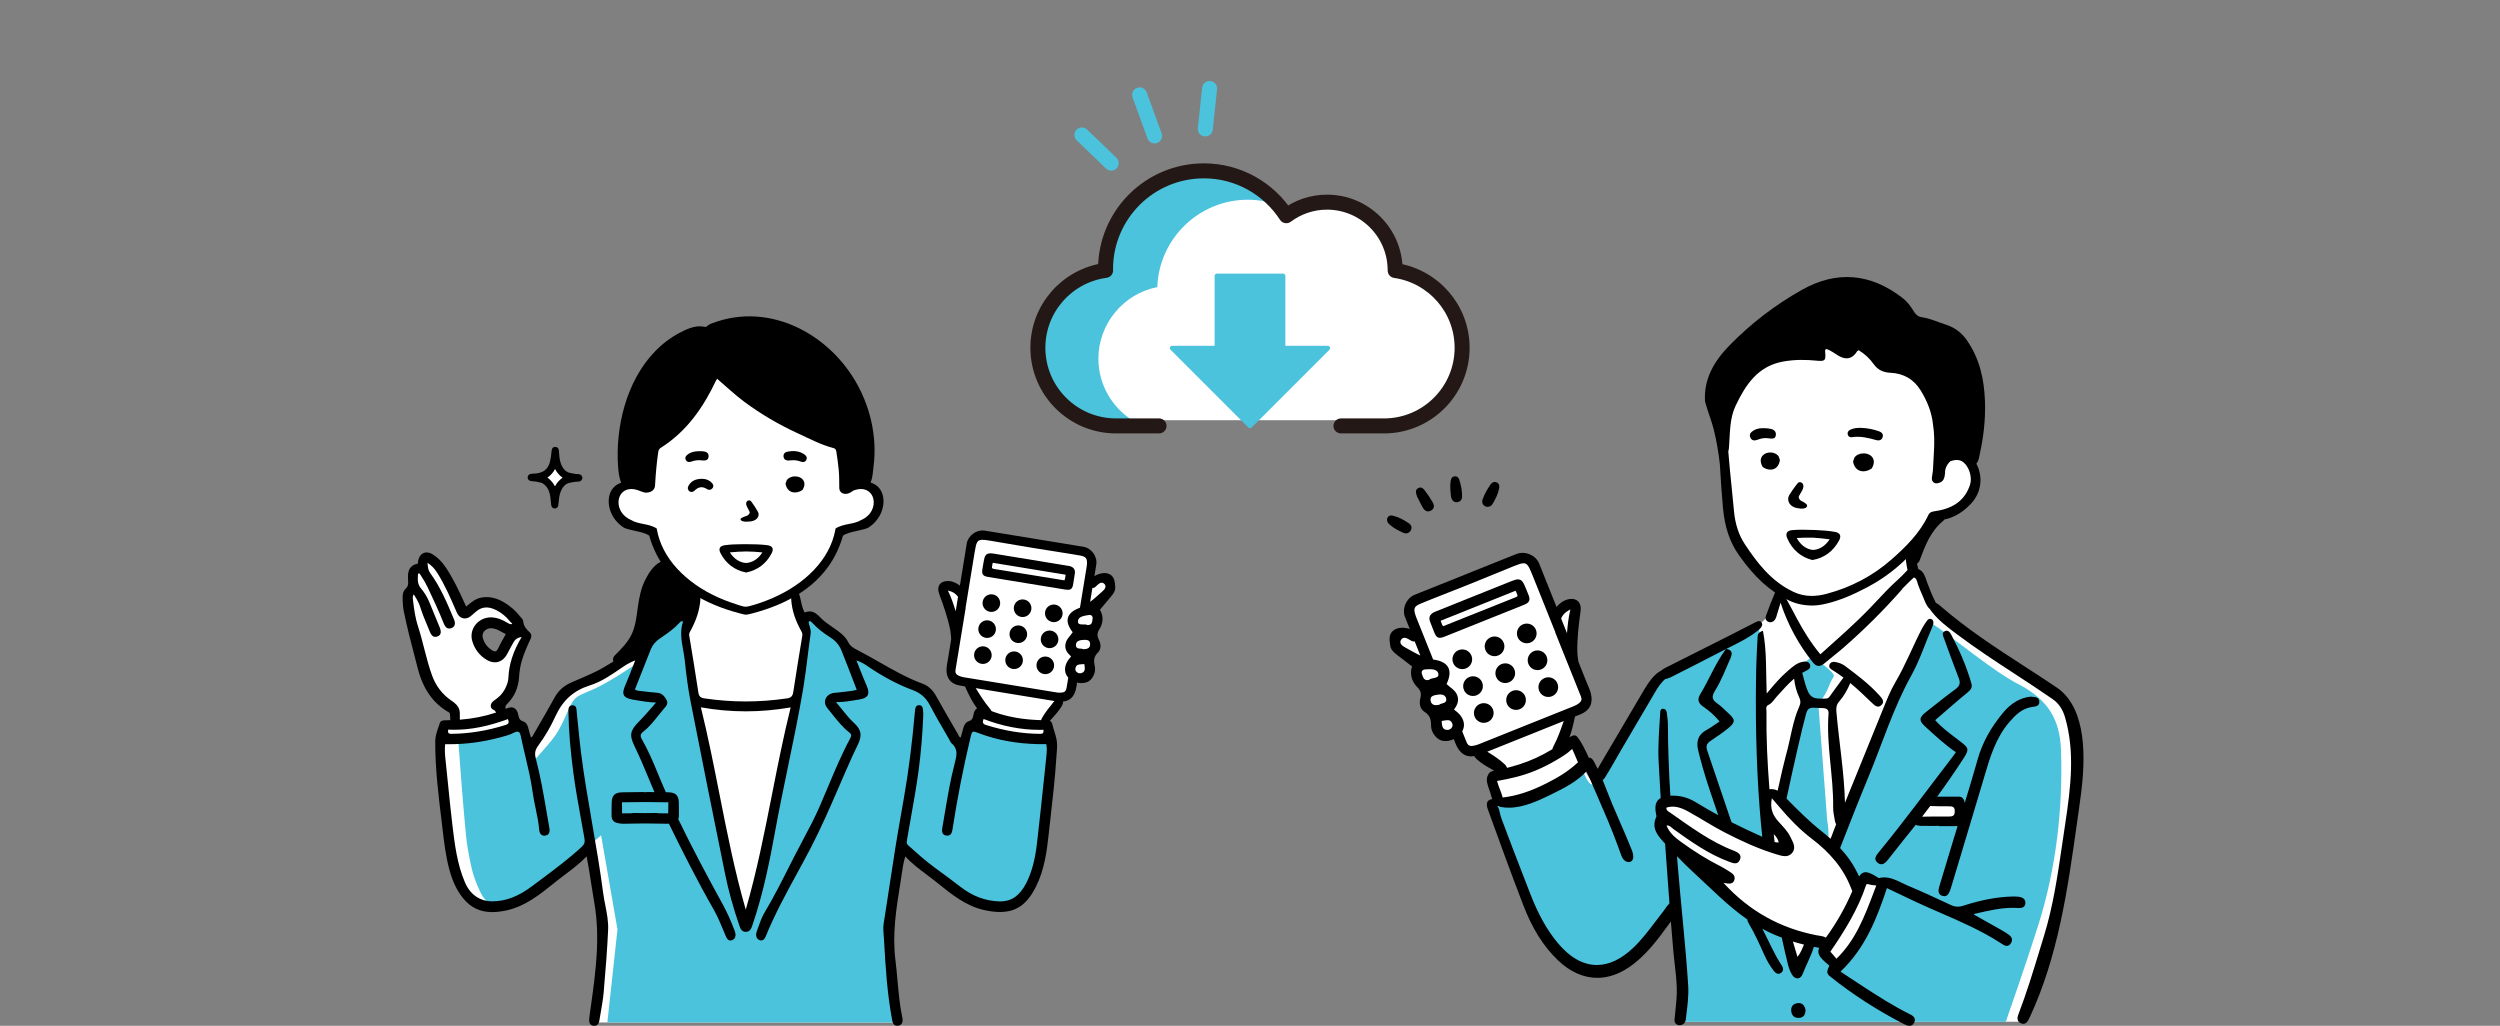 <?xml version="1.0" encoding="UTF-8"?>
<svg xmlns="http://www.w3.org/2000/svg" id="_レイヤー_2" data-name="レイヤー 2" viewBox="0 0 1500 615.47">
  <rect x="0" y="0" width="1500" height="615.47" fill="#808080" stroke="none"/>
  <defs>
    <style>
      .cls-1 {
        stroke: #4bc3dd;
      }

      .cls-1, .cls-2, .cls-3 {
        fill: none;
      }

      .cls-1, .cls-3 {
        stroke-linecap: round;
        stroke-linejoin: round;
        stroke-width: 9px;
      }

      .cls-4 {
        fill: #fff;
      }

      .cls-5 {
        fill: #4bc3dd;
      }

      .cls-3 {
        stroke: #231815;
      }
    </style>
  </defs>
  <g id="_レイヤー_1-2" data-name="レイヤー 1">
    <rect class="cls-2" width="1500" height="615.47"></rect>
    <g>
      <g>
        <path class="cls-4" d="M830.38,252.1h-160.75c-23.95,0-43.44-19.49-43.44-43.44,0-21.64,16.18-40.13,37.63-43,1.73-.23,3.01-1.72,2.99-3.46,0-.19-.01-.38-.04-.7,0-30.62,24.91-55.54,55.54-55.54,18.85,0,36.26,9.48,46.58,25.35.52.8,1.35,1.35,2.29,1.52.94.16,1.91-.06,2.67-.63,6.54-4.88,14.26-7.45,22.35-7.45,20.65,0,37.46,16.8,37.45,37.56,0,1.72,1.26,3.17,2.96,3.42,21.21,3.05,37.21,21.51,37.21,42.94,0,23.95-19.49,43.44-43.44,43.44Z"></path>
        <path class="cls-5" d="M666.77,161.49l.04.66c.04,1.76-1.25,3.26-2.99,3.5-21.46,2.87-37.64,21.36-37.64,43.01,0,23.95,19.49,43.44,43.44,43.44h9.71c-12.18-7.79-20.29-21.4-20.29-36.9,0-20.94,15.02-38.96,35.35-42.94,1.01-29.07,24.98-52.42,54.29-52.42,4,0,7.92.45,11.72,1.29-10.19-9.65-23.72-15.18-38.09-15.18-30.62,0-55.54,24.91-55.54,55.54Z"></path>
        <g>
          <g>
            <path class="cls-5" d="M797.96,208.34c-.21-.52-.72-.85-1.28-.85h-25.46v-41.96c0-.76-.62-1.38-1.38-1.38h-39.69c-.76,0-1.38.62-1.38,1.38v41.96h-25.46c-.56,0-1.06.34-1.28.85-.21.52-.09,1.11.3,1.5l46.68,46.68c.26.26.61.4.98.4s.72-.15.98-.4l46.68-46.68c.39-.39.51-.99.3-1.5Z"></path>
            <path class="cls-3" d="M804.58,255.55h25.8c25.9,0,46.89-21,46.89-46.89,0-23.61-17.47-43.09-40.17-46.36,0-.03,0-.07,0-.1,0-22.59-18.32-40.91-40.91-40.91-9.16,0-17.59,3.05-24.41,8.14-10.52-16.19-28.73-26.92-49.47-26.92-32.58,0-58.99,26.41-58.99,58.99,0,.25.03.49.04.73-22.93,3.07-40.63,22.66-40.63,46.43,0,25.9,21,46.89,46.89,46.89h25.8"></path>
          </g>
          <g>
            <line class="cls-1" x1="683.79" y1="56.94" x2="692.74" y2="81.55"></line>
            <line class="cls-1" x1="649.14" y1="80.97" x2="666.73" y2="97.89"></line>
            <line class="cls-1" x1="725.77" y1="53.08" x2="723.18" y2="77.35"></line>
          </g>
        </g>
      </g>
      <g id="_女性_電卓_ok" data-name="女性 電卓 ok">
        <path id="_白" data-name="白" class="cls-4" d="M247.85,375.87c-1.55-11.33-5.01-16.71-2.5-20.87,4.73-5.52-1.47-13.87,6.68-14.07,3.1-.24,1.31-4.53,2.74-5.72,8.15-5.96,21.3,31.54,23.49,32.43,0-.36,8.23-7.27,12.04-7.03,6.85.62,21.09,7.64,20.03,14.91-.12.18-.2.33-.26.48-1.76,1.09-4.64.44-6.35-.28-2.81-1.18-5.38-3.05-8.58-2.91-4.78.2-10.29,4.38-9.46,9.6.52,3.28,3.04,6.63,5.43,8.8,2.79,2.54,6.95,4.03,9.7.57,1.63-2.05,2-4.59,3.2-6.85.63-1.18,1.59-2.1,2.63-2.91.45-.35.9-.66,1.44-.77.79-.16,1.42-.17,2.15-.57.45-.24.72-.58.84-.95.74-.31,1.45-.74,2.09-1.33.39.25.76.55,1.08.94,1.79,2.27,1.91,2.62.12,5.96-1.79,3.34-5.25,17.89-5.84,22.42.71,12.55-9.16,10.44-8.71,15.98.6,3.34.55,3.65,4.27,4.09,3.72.44,3.84,3.08,5.51,5.58,1.67,2.49,4.76.9,5.36,4.44.6,3.54,2.75,11.65,2.87,11.29.12-.36,4.29-4.69,9.06-13.26,4.77-8.57,6.2-17.27,14.91-22.28,8.7-5.01,18.33-5.6,23.41-10.26,5.09-4.65,27.98-24.45,35.49-29.57,15.29-8.4,14.63-4.92,17.24-18.71-7.73-3-18.39-16.1-22.85-26.14-2.86-6.08-.84-9.77-5.37-11.2-8.25,0-23.36-5.38-20.51-16.81.95-6.08-.25-7.51,4.89-9.06,5.13-1.55,16.22,1.55,16.22,1.55,0,0,.72-28.62.72-28.26,0,.36,13.24-5.76,24.45-22.02,11.21-16.26,16.34-21.17,16.34-21.17h4.08s28.03,22.74,41.07,30.31c13.04,7.58,29.88,14.1,29.88,14.1l.93,24.33c12.44-4.52,24.11,5.71,16.34,19.39-2.01,5.6-18.56,8.49-20.51,8.82-2.1,13.78-14.46,30.97-26.8,36.19.63,22.32,3.77,9.96,15.24,18.18,3.34,2.74,10.37,9.3,11.81,10.85s-.79,4.73,5.37,7.39c13.28,9.62,37.39,15.93,49.61,26.95,4.34,7.12,12.74,24.52,18.72,28.14,0,0,3.82-10.36,4.17-10.78.36-.43,4.38-.07,5.11-3.29.73-3.22,4.18-7.01,4.18-7.01,0,0-9.89-15.88-10.24-16-4.12-1.84-9.3-.08-10.21-6.32-.4-2.98,2.46-23.49,2.46-23.49,0,0-2.09-13.47-4.92-18.72s-4.38-8.11-2.24-9.18c4.36-1.63,10.76,2.82,12.32,5.84l5.21-32.2s2.98-4.41,6.14-4.41c6.72,1.71,66.71,7.72,66.02,14,.69,2.34-1.5,15.81-1.5,15.81,0,0,4.34-5.49,7.32-4.29,2.98,1.19,5.25,1.19,4.77,4.77-.48,3.58-9.03,10.57-8.57,13.63.46,3.06,2.84,7.24.58,11.05-2.27,3.82-2.38,1.52-2.03,7.62.36,6.1-.6,6.16-1.55,9.47-.95,3.31.4,4.14-.51,8.55-.32,8.1-6.87,5.29-10.22,6.2,0,0-.83,6.2-2.5,8.23-1.67,2.03-3.82-.12-5.01,1.79-.91,1.72-10.26,15.45-10.23,16.46l3.62,2.15c5.13,9.21-3.16,62.19-5.19,78.11-3.11,9.53-6.36,25.12-16.81,28.74-25.61,4.51-49.09-22.01-66.3-34.22-3.29,11.1-8.6,46.72-7.63,60.93.24,5.6,5.13,43.51,5.13,43.51h-182.21s4.77-56.27,4.77-56.27l-8.11-47.58c-23.99,18-70.95,66.61-83.47,3.22-1.92-24.2-9.78-66.36-3.22-78.11,2.98-.24,6.92-.12,6.92-.12l-.6-7.99c-14.82-5.14-22.02-32.5-25.16-50.8Z"></path>
        <path id="_カラー" data-name="カラー" class="cls-5" d="M274.92,443.05c.62.05,1.25.2,1.87.32.2.04.41.07.6,0,.04-.01.08-.03.11-.06.15-.1.27-.26.39-.4.93-1.08,2.5-1.24,3.92-1.35,7.78-.59,15.54-1.75,23.03-3.91,2.39-.69,6.81-2.88,9.05-1.01.71.59.77.07,1.09,1.16.25.84.43,1.7.63,2.55.41,1.7.8,3.41,1.16,5.13.44,2.08.85,4.18,1.22,6.28.2,1.13.16,2.31.51,3.42.6,1.88,2.09,1.04,3.11-.14,4.03-4.69,8.48-9.26,11.95-14.35,4.27-6.26,7.87-16.46,10.01-19.7,2.14-3.24,4.02-3.78,12.56-7.49,8.55-3.71,23.38-13.52,29.31-17.77,5.93-4.25,1.15-7.94,4.53-11.62,3.38-3.68,5.17-3.53,12.12-9.33,4.46-3.72,8.98-4.53,11.69-6.42-1.73,3.82-2.29,7.85-1.99,11.9-.42.81-.61,1.72-.46,2.8.75,5.14,2.89,19.87,3.92,27.12,1.03,7.25,6.57,36.7,9.85,51.01,3.29,14.32,16.72,80.18,18.31,85.02s3.66,10.38,3.66,10.38l12.38-45.61,14.39-69.93s8.6-47.12,9.07-53.02c.47-5.9,1.66-7.79.35-10.12-1.31-2.32-1.83-7.41-1.83-7.41l5.72-.09c6.52,4.16,13.49,7.93,18.39,13.85,3.18,3.85,5.38,7.39,9.85,9.89,3.02,1.7,6.35,2.9,9.64,4.08,4.84,2.55,10.76,5.61,17.04,9.2,9.3,5.33,12.75,3.46,16.68,8.89s4.61,7.7,9.74,16.29c5.12,8.59,10.4,15.6,10.4,15.6l3.84-11.95s8.53,1.19,14.96,3.75c6.42,2.57,11.12.99,21.29,3.16,10.16,2.17,12.75.89,12.75.89,0,0-.58,8.3-1.25,11.75-.67,3.46-3.45,50.27-7.29,62.91-3.84,12.64-1.82,16.69-10.35,21.43-8.53,4.74-9.3,4.35-16.68,3.85-7.38-.49-23.01-9.28-30.87-17.28-7.86-8-24.78-17.99-24.87-17.7s-3.4,22.18-4.35,27.02c-.96,4.84-2.9,13.72-2.9,23.45s5.81,54.01,5.81,54.01h-174.58s6.07-55.87,6.07-55.87l-9.83-56.47s-24.07,21.28-30.81,27.3c-6.75,6.02-17.95,13.65-24.25,14.58-6.3.93-12.93,1.39-17.2-7.42-4.27-8.8-5.62-14.36-7.65-25.94-1.01-5.75-1.43-11.64-1.97-17.45-.76-8.29-1.44-16.6-2.08-24.9-.52-6.64-1.01-13.29-1.49-19.94-.1-1.37-.44-3.01-.26-4.35Z"></path>
        <g id="_アウトライン" data-name="アウトライン">
          <g>
            <path d="M241.56,359.86l.05.81c.12,1.99.24,4.05.65,6.05,1.97,9.77,4.53,19.56,7.02,29.03l.03.1c.47,1.81.95,3.62,1.42,5.43,3.2,12.32,9.27,20.85,18.55,26.09.42.24.7.6.73,1.66,0,.13.05.84.11,1.6l.02.32c.03.41.06.82.08,1.14-.75.02-1.49.06-2.25.07h-.28c-1.45,0-3.26.01-3.8,1.67-.22.65-.44,1.31-.67,1.97-1.02,2.92-2.06,5.93-2.08,8.93-.06,16.41,1.95,32.72,3.89,48.5.19,1.52.36,3.04.54,4.55.95,8.04,1.92,16.36,4.15,24.36,2,7.22,4.57,12.47,8.34,17.04,4.47,5.44,10.14,8.08,17.31,8.08,2.65,0,5.53-.36,8.79-1.08,11-2.46,19.74-9.47,28.19-16.25l2.06-1.65c1.63-1.3,3.33-2.58,4.97-3.82,4.22-3.17,8.57-6.45,12.59-10.64,1.12,5.74,1.97,11.25,2.79,16.59.6,3.89,1.16,7.57,1.82,11.32,3.67,20.77.78,41.6-2.02,61.75l-.41,2.98-.18,1.24c-.19,1.32-.39,2.68-.48,4.03-.14,2.19.84,3.55,2.71,3.74.14.01.27.02.4.02,1.62,0,2.69-1.11,3.01-3.12.27-1.72.57-3.44.87-5.16.68-3.9,1.38-7.94,1.74-11.95,1.33-14.96,2.14-26.46,2.65-37.29.23-5.01-.74-9.99-1.69-14.8-.49-2.49-.99-5.06-1.32-7.6-1.8-13.85-4.21-27.84-6.55-41.37-2.4-13.92-4.89-28.32-6.7-42.57-.69-5.44-1.24-11-1.77-16.38-.27-2.73-.54-5.45-.82-8.17-.02-.21-.04-.42-.05-.64-.09-1.35-.21-3.19-2.32-3.26h-.14c-.74,0-1.32.21-1.73.63-.78.8-.75,2.15-.73,3.23v.19c.19,11.23,1.16,22.96,3.03,36.94,1.27,9.48,3.01,19.03,4.68,28.27.65,3.56,1.29,7.12,1.92,10.68.39,2.22-.06,3.5-1.77,5.08-7.52,6.96-15.83,13.16-23.87,19.17-1.79,1.33-3.57,2.67-5.36,4.01-8.55,6.45-15.99,9.35-24.14,9.42h-.18c-7.43,0-13.25-4.03-16.39-11.36-4.72-11.01-6.15-22.91-7.53-34.42-1.01-8.44-1.87-16.93-2.69-25.14-.5-4.97-1-9.95-1.53-14.92-.25-2.32-.45-5.13-.13-8.45.81.02,1.61.02,2.41.02,10.12,0,19.88-1.27,29.84-3.9l.89-.23c2.76-.72,5.61-1.46,8.21-2.82.77-.4,1.44-.61,1.97-.61.65,0,1.56.26,2.02,2.5.83,4.11,1.82,8.25,2.77,12.25,1.64,6.9,3.34,14.04,4.31,21.19.45,3.35,1.15,6.71,1.83,9.95.88,4.22,1.79,8.58,2.16,12.96.19,2.29,1.3,3.6,3.04,3.6.23,0,.48-.02.74-.07,3.04-.55,2.52-3.51,2.32-4.62-.53-2.97-1.03-5.95-1.54-8.92-1.83-10.76-3.72-21.88-6.57-32.63-.85-3.18-.46-5.25,1.49-7.88,3.94-5.34,7.37-11.19,10.19-17.38,4.41-9.7,10.97-15.63,20.65-18.65,6.93-2.17,13.11-6.43,19.1-10.56,2.24-1.54,4.64-3.11,8.2-4.48-.59,1.49-1.14,2.94-1.69,4.34-1.36,3.53-2.64,6.86-4.08,10.1-1.43,3.23-1.72,5.1-.99,6.47.71,1.32,2.4,2.13,5.65,2.69l.39.07c4.19.72,8.51,1.46,13.2,1.64-.91,1.03-1.81,2.07-2.71,3.11-2.36,2.73-4.8,5.55-7.38,8.14-5.56,5.56-6.05,8.23-2.75,15.03,3.27,6.74,6.19,13.78,9.02,20.59.95,2.29,1.91,4.57,2.87,6.85-.23,0-.46,0-.7,0-1.38-.01-4.52-.04-4.52-.04v.16h-.59v-.16s-3.14.03-4.52.04c-2.98.02-5.96.05-8.95.12-4.52.11-6.24,1.8-6.38,6.22-.05,1.76-.06,3.52-.06,5.29,0,.82,0,1.64,0,2.45-.02,2.54,1.34,4.13,3.94,4.57,1,.17,1.91.33,2.83.33h.16c4.43-.06,8.86-.12,13.29-.19,4.42.07,8.85.13,13.28.19h.16c.25,0,.5-.03.74-.05,7.76,15.87,16.94,34.15,26.96,51.68,2.2,3.85,3.92,7.98,5.57,11.96.42,1.02.84,2.04,1.28,3.05l.14.34c.57,1.37,1.28,3.08,2.93,3.08h0c.31,0,.65-.07,1-.2.86-.32,1.46-.86,1.8-1.6.6-1.31.22-2.92-.21-4.05-2.19-5.83-4.52-10.99-7.13-15.77-9.31-17.05-18.36-33.84-26.73-51.25.27-.61.41-1.3.41-2.11,0-.8,0-1.61,0-2.41,0-1.78,0-3.55-.06-5.33-.13-4.42-1.86-6.11-6.38-6.22-.47-.01-.93-.02-1.4-.03-2.04-4.6-3.71-8.54-5.22-12.25-2.24-5.52-5.3-12.73-9.16-19.52-1.16-2.04-.95-3.2.84-4.58,3.53-2.75,6.32-6.26,9.02-9.66,1.06-1.33,2.15-2.71,3.27-4.02l.37-.42c1.11-1.25,2.49-2.81,1.27-4.98-1.18-2.09-2.67-4.06-5.65-4.26-3.16-.22-6.28-.59-9.46-.99-.26-.03-.52-.05-.78-.08-1.06-.09-2.07-.18-3.05-.9l2.66-6.76c2.25-5.73,4.58-11.65,6.92-17.47,1.04-2.58,2.87-4.69,5.76-6.62,4.01-2.69,7.87-5.38,11.08-8.85l.21-.23c.47-.52.91-1.02,1.56-1.02.21,0,.43.05.68.15-2,5.83-.95,11.63.06,17.24.38,2.09.76,4.26.99,6.38.75,7.18,1.75,15.67,3.4,24.13,6.51,33.21,13.52,68.25,20.84,104.14,1.99,9.75,4.77,19.77,8.5,30.63.54,1.56,1.27,3.7,3.78,3.73,2.66,0,3.37-2.08,4-3.91,6.62-19.26,10.57-39.48,13.75-56.93,2.31-12.66,4.98-25.48,7.55-37.88,3.22-15.46,6.54-31.44,9.21-47.29,1.08-6.41,1.89-12.98,2.68-19.32.55-4.45,1.12-9.04,1.78-13.55.24-1.63-.19-3.07-.61-4.47-.29-.97-.56-1.88-.62-2.84.26-.14.51-.21.73-.21.61,0,1.08.52,1.53,1.02l.16.17c2.73,2.97,6.16,5.71,10.79,8.65,3.07,1.94,5.2,4.49,6.53,7.77,2.25,5.57,4.35,11.06,6.59,16.88.85,2.2,1.7,4.42,2.56,6.66-2.45.71-4.92.95-7.31,1.18-1.28.12-2.6.25-3.89.45-.44.07-.89.1-1.34.13-.73.05-1.48.11-2.2.31-2.02.57-3.55,1.98-4.11,3.78-.53,1.7-.12,3.53,1.11,5.01,1.02,1.22,2,2.46,2.99,3.71,3.07,3.87,6.24,7.87,10.26,11.01,1.3,1.01,1.46,1.92.63,3.46-5.14,9.52-9.38,19.64-13.48,29.41-1.63,3.88-3.31,7.89-5.02,11.8-3.03,6.92-6.63,13.69-10.12,20.24-1.67,3.14-3.4,6.39-5.05,9.62-1.1,2.16-2.2,4.33-3.29,6.5-4.5,8.9-9.15,18.11-14.37,26.83-1.8,3-2.99,6.41-4.15,9.7l-.61,1.74c-.92,2.56-.29,4.55,1.67,5.32.34.13.67.2.98.2,1.52,0,2.32-1.49,2.84-2.78,5.25-12.88,12.01-25.27,18.54-37.25,2.76-5.06,5.61-10.28,8.31-15.48,6.35-12.23,11.89-25.04,17.25-37.42,2.49-5.75,5.06-11.7,7.68-17.51.96-2.13,2.05-4.42,3.32-7,2.75-5.58,2.16-8.99-2.28-13.06-2.53-2.32-4.63-4.93-6.85-7.69-1.28-1.59-2.6-3.23-4.01-4.82.17,0,.34,0,.51,0,4.28,0,8.46-.71,12.5-1.39l1.12-.19c2.66-.45,4.23-1.26,4.93-2.56.72-1.34.52-3.19-.65-5.82-1.48-3.36-2.85-6.82-4.29-10.48-.58-1.47-1.18-2.98-1.81-4.55,2.85.91,4.7,2.08,6.36,3.22,9.54,6.51,18.52,11.27,27.44,14.57,4.72,1.74,8,4.64,10.31,9.13,2.54,4.92,5.38,9.79,8.12,14.5,1.18,2.02,2.36,4.05,3.51,6.08.12.21.23.44.34.67.26.56.54,1.14,1.01,1.54,4.12,3.44,3.04,7.57,1.89,11.96-2.56,9.73-4.24,19.79-5.88,29.53-.5,2.98-1,5.95-1.52,8.93-.23,1.32-.42,2.82.32,3.85.42.58,1.09.94,1.99,1.08.24.04.47.05.68.05,2.5,0,2.86-2.36,3.15-4.25,2.83-18.28,6.41-36.54,10.65-54.34.72-3.03,1.03-3.79,1.95-3.79.68,0,1.69.37,3.42,1.02,10.7,4.01,22.15,6.12,35.01,6.45.64.02,1.29.02,1.94.02h3.2c.56,2.57.3,4.98.06,7.32l-.91,8.74c-1.49,14.3-3.04,29.1-4.73,43.62-1.16,9.95-3.24,17.54-6.54,23.89-3.83,7.36-8.71,10.78-15.37,10.78-.18,0-.36,0-.55,0-8.53-.24-16.26-3.16-23.63-8.91-4.08-3.18-8.33-6.3-12.45-9.32l-3.09-2.27c-5.44-4-10.52-8.56-15.44-12.97l-.18-.16c-1.12-1-.95-1.96-.73-3.17l.05-.31c.74-4.42,1.53-8.83,2.32-13.25,1.66-9.32,3.38-18.95,4.65-28.51,1.3-9.76,2.2-20.35,2.74-32.36.05-1-.02-2-.09-2.98l-.04-.59c-.05-.77-.18-2.83-2.2-2.94h-.18c-2.14,0-2.33,2.17-2.41,2.99-1.73,19.77-3.92,37.04-6.71,52.8l-.27,1.54c-2.14,12.13-4.36,24.67-6.2,37.07-1.18,7.96-2.45,16.05-3.67,23.87-.66,4.24-1.33,8.47-1.98,12.71-.38,2.48-.17,4.97.03,7.39.07.85.14,1.7.19,2.55.88,16.28,1.92,32.19,4.82,47.74.24,1.29.69,3.69,3.03,3.69.19,0,.39-.02.6-.05.97-.15,1.69-.56,2.15-1.21.58-.84.7-2.07.37-3.67-1.55-7.37-2.24-14.97-2.9-22.33-.36-4.03-.74-8.2-1.25-12.29-1.94-15.39.51-30.7,2.88-45.51l.49-3.08c.15-.94.29-1.89.42-2.84.49-3.38.99-6.87,2.15-10.64,3.84,4.22,8.2,7.48,12.43,10.63,1.67,1.25,3.4,2.53,5.04,3.85l2.3,1.85c8.19,6.59,16.65,13.4,27.3,15.81,3.63.82,6.81,1.22,9.7,1.22,9.9,0,16.42-4.64,21.79-15.53,4.87-9.86,6.37-20.91,7.4-30.5.42-3.88.86-7.75,1.3-11.63,1.3-11.46,2.64-23.31,3.37-35.03.05-.78.11-1.56.18-2.35.24-2.88.49-5.85-.09-8.64-.34-1.62-.84-3.25-1.33-4.82-.44-1.42-.89-2.89-1.23-4.36-.21-.94-.77-1.46-1.45-1.76,2.67-3.05,5.54-5.95,7.49-9.55.37-.69.55-1.41.43-2.1,1.66-.17,3.05-.65,4.21-1.49,2.05-1.49,3.33-4.04,3.91-7.79l.32-2.09c2.08.5,4.29.41,6.22-.38,2.9-1.2,5.27-5.65,4.4-9.49-.73-3.21-.71-5.61,1.88-8.16,2.09-2.05,1.88-5.2.53-7.82-1.14-2.22-1.02-3.94.34-6.11,2.55-4.07,2.41-8.39.34-11.74,2.47-2.95,4.48-5.43,6.57-7.84,1.49-1.72,2.77-3.54,2.61-5.91-.23-3.36-.48-6.83-4.52-8.01-2.36-.69-5.63.1-7.98,1.6l1.13-6.93c.79-4.81-2.89-9.91-7.72-10.7l-59.24-9.7c-.41-.07-.84-.1-1.27-.1-1.91,0-3.9.67-5.59,1.89-2.1,1.51-3.52,3.67-3.89,5.93-1.48,9.05-2.84,17.41-4.12,25.28-1.98-1.53-4.28-2.59-6.4-2.73-5.26-.33-7.81,2.91-5.98,7.84,2.6,7.01,5.08,14.05,6.56,21.4.37,1.87.44,3.8.59,5.7-.63,3.87-1.24,7.66-1.85,11.42-.1.6-.21,1.19-.32,1.79-.31,1.6-.61,3.19-.64,4.84-.1,5.46,2.66,8.81,7.98,9.69,1.04.17,2.08.34,3.12.51,2.03,4.62,4.25,9.15,7.24,13.2-.99.58-1.86,1.73-2.2,3.96-.29,1.97-.81,3.09-2.8,3.76-1.62.54-2.83,2.12-3.32,4.33-.3,1.33-.69,2.68-1.07,3.98-.14.48-.28.95-.41,1.43-.86-.22-1.15-.85-1.47-1.56-.1-.23-.21-.46-.33-.66l-1.25-2.16c-3.88-6.7-7.88-13.62-11.72-20.49-2.06-3.69-4.79-6.18-8.12-7.4-9.12-3.34-17.64-8.2-25.88-12.9-4.3-2.45-8.75-4.99-13.24-7.28-2.14-1.09-4.32-2.35-5.39-4.56-1.85-3.82-5.13-6.11-8.29-8.33l-1.78-1.24c-2.32-1.6-4.72-3.26-6.69-5.35-1.81-1.92-3.86-3.71-6.55-3.71-.94,0-1.92.23-2.92.67-1.19-2.08-1.67-4.29-2.13-6.43-.17-.8-.35-1.6-.55-2.39l-.13-.51c-.34-1.4-.76-3.15-2.62-3.15-.16,0-.33.01-.52.04-2.34.38-2.22,2.61-2.13,4.24v.22c.34,6.11,2.26,12.28,5.89,18.85.61,1.1.96,1.85.78,2.99-1.81,10.98-3.69,22.33-5.42,33.79-.38,2.54-1.34,3.52-3.81,3.88-8.25,1.21-16.58,1.83-24.77,1.83s-16.53-.62-24.72-1.84c-2.38-.36-3.31-1.27-3.66-3.6-1.7-11.31-3.56-22.61-5.47-34.14-.18-1.11.21-1.81.75-2.79l.1-.18c3.41-6.22,5.31-12.16,5.81-18.15.06-.73.03-1.47,0-2.17-.12-2.25-1.26-2.86-2.21-2.97-.12-.01-.23-.02-.34-.02-.84,0-1.95.42-2.48,2.42-.34,1.27-.65,2.55-.97,3.83-.33,1.35-.66,2.69-1.02,4.03-.13.48-.34.96-.6,1.56-.1.23-.21.49-.33.76-1.06-.54-2.06-.81-3.04-.81-2.51,0-4.44,1.78-6.3,3.51-.27.25-.53.49-.8.74-2,1.81-4.24,3.44-6.41,5.02l-.51.37c-.49.36-.98.71-1.48,1.06-3.01,2.13-6.12,4.33-7.85,8.04-.8,1.72-2.41,3.12-4.78,4.17-4.61,2.03-8.95,4.69-13.15,7.27-4.09,2.51-8.31,5.1-12.76,7.09-4.33,1.93-8.23,3.67-12.27,5.37-4.54,1.91-7.87,4.9-10.19,9.16-3.03,5.56-6.27,11.14-9.39,16.53-1.01,1.74-2.02,3.47-3.02,5.21-.1.18-.2.37-.29.56-.31.64-.6,1.25-1.44,1.59-.13-.45-.27-.9-.41-1.34-.39-1.27-.79-2.58-1.05-3.88-.47-2.35-1.64-3.96-3.2-4.43-2.25-.67-2.55-2.08-2.98-4.03l-.08-.36c-.58-2.6-2.04-4.04-4.12-4.04-.76,0-1.58.19-2.46.57-.27.12-.55.22-.82.33-.42-1.16-.21-1.92.83-2.94,4.38-4.35,6.8-9.82,7.17-16.25.1-1.68.3-3.43.6-5.22.9-5.33,2.99-10.29,5.43-15.76.1-.22.22-.45.34-.69l.03-.06c.69-1.34,1.72-3.37-.03-4.97-2.18-1.99-3.68-3.89-3.9-6.69-.07-.92-.75-1.66-1.35-2.3-.09-.1-.19-.2-.27-.3-.33-.37-.65-.74-.97-1.12l-.04-.04c-1.09-1.27-2.22-2.58-3.52-3.67-4.64-3.89-10.39-7.76-17.91-6.92,0,0-.35.04-.48.06-3.75.51-6.36,2.7-9.12,5.02l-.55.46c-.32-.67-.58-1.21-.83-1.76-3.56-7.85-6.88-14.9-11.34-21.6-2.36-3.55-4.98-6.16-8.01-8-1.38-.84-2.79-1.21-4.07-1.07-2.35.27-4.01,2.1-4.56,5.03-.05.27-.07.55-.08.76-.06.85-.12.86-.31.91-2.49.57-4.13,1.77-5,3.68-.66,1.44-.86,3.22-.66,5.77.3,3.67-.43,4.65-1.49,5.64-1.8,1.67-1.89,4.27-1.74,6.59ZM585.43,412.87c6.43,1.06,12.86,2.12,19.29,3.17l27.93,4.57c-2.72,3.46-5.65,6.78-7.71,10.72-.13.25-.21.52-.27.76-10.59-.29-19.86-1.88-28.26-4.88-.51-.18-1.01-.38-1.51-.57-.25-.55-.62-1.08-1.03-1.56-3.25-3.78-5.82-8-8.43-12.21ZM574.82,358.08c-.48,2.95-.95,5.83-1.41,8.66-1.24-3.96-2.52-8.03-4.68-12.45,3.11.74,4.88,2.08,6.09,3.79ZM654.08,361.12l1.36-8.33c.99.18,1.82-.64,2.66-1.46,1.33-1.29,3.06-2.62,4.62-.86,1.35,1.52.06,3.18-1.22,4.3-2.46,2.15-4.81,4.41-7.42,6.35ZM652.58,375.07c-1.81-1.11-5.72.72-5.8-2.11-.09-3.05,3.64-3.45,6.31-3.93,1.69-.3,2.7.54,2.45,2.31-.24,1.7-.24,3.72-2.95,3.72ZM650,389.55c-1.21-.86-4.41.49-4.46-2.49-.05-2.47,2.42-3.06,4.64-3.13,1.89-.06,3.85-.06,3.9,2.52.05,2.31-1.55,3.04-4.08,3.1ZM645.23,401.22c.29-3.05,2.92-2.51,5.37-2.76.33,2.39.89,4.77-1.98,5.45-1.52.36-3.59-.72-3.4-2.7ZM637.11,415.54c-.42.04-.84.06-1.26.06-.72,0-1.42-.06-2.15-.18l-26.25-4.3c-9.67-1.58-19.34-3.16-29.01-4.74-1.2-.2-2.27-.52-3.26-.98-1.59-.73-2.15-1.77-1.87-3.47,1.53-9.21,3.03-18.43,4.54-27.64l1.57-9.63h-.08s5.48-33.51,5.48-33.51c.95-5.8,1.53-7.27,4.62-7.27,1.08,0,2.46.19,4.2.47l.5.08c3.52.59,7.04,1.19,10.56,1.79,5.24.89,10.6,1.81,15.87,2.67l.27.04c3.52.58,7.11,1.14,10.58,1.68,3.47.54,7.05,1.1,10.57,1.68,1.92.31,3.83.63,5.74.97,4.03.7,4.81,1.77,4.37,6.03-.05.52-.14,1.04-.23,1.55l-1.66,10.13c-.73,4.48-1.48,9.06-2.23,13.64-.12.05-.24.11-.36.16-7.85,2.95-9.13,8.06-4,14.57-1.51,2.3-3.9,4.16-4.36,7.21-.47,3.12,1.09,5.28,3.41,7.29-.57.71-1,1.2-1.39,1.73-2.69,3.56-3.01,7.51-.85,10.35.17.22.35.43.54.64l-1.05,6.26c-.29,1.75-1.13,2.56-2.81,2.72ZM590.18,431.4c11.15,4.32,22.42,6.51,33.49,6.51.81,0,1.61-.01,2.42-.03.1.93,0,1.56-.32,1.93-.29.34-.81.5-1.62.5-10.77-.07-21.4-1.81-32.55-5.31-.96-.3-1.53-.71-1.76-1.26-.24-.57-.13-1.33.34-2.33ZM420.51,424.39c9.11,1.62,17.91,2.41,26.9,2.41s17.7-.77,26.99-2.35c-4.34,17.47-7.84,35.21-11.23,52.38-4.49,22.75-9.13,46.27-15.72,68.94-6.6-22.82-11.26-46.42-15.77-69.26-3.38-17.09-6.86-34.75-11.16-52.12ZM401.01,481.38l-.08,6.65-6.14-.07-.33-.18-7.37.09-7.59-.09-.1.18-6.14.07-.08-6.65,13.92-.16,13.91.16ZM268.89,437.77c1.19.06,2.4.09,3.6.09,10.09,0,20.35-2.03,32.26-6.39.44,1.01.54,1.78.31,2.33-.21.49-.7.85-1.51,1.11-11,3.51-22.04,5.32-32.82,5.39h0c-.83,0-1.35-.16-1.62-.5-.31-.38-.38-1.04-.21-2.02ZM248.14,356.71c.24.09.41.33.73.87.08.13.14.25.21.36,1.5,2.39,2.57,4.65,3.28,6.92,1.12,3.57,2.57,7.05,3.98,10.4.54,1.28,1.08,2.58,1.6,3.86.36.89,1.31,3.25,3.62,2.99.27-.03.54-.1.83-.2,2.88-1.03,2.06-3.6,1.57-5.14l-.02-.06c-.07-.22-.15-.4-.24-.58-.05-.1-.09-.18-.12-.27,0,0-4.81-11.71-5.9-14.36-1.34-3.25-3.05-6.09-5.09-8.44-1.84-2.13-2.07-4.65-1.85-7.79.07-1.06.27-1.19.5-1.25.03,0,.06-.01.09-.02.23-.03.44.17.91.86l.03.05c1.74,2.57,3.15,5.01,4.31,7.46,3.41,7.22,6.72,14.3,9.64,21.6.41,1.02,1.36,3.4,3.67,3.14.31-.04.64-.12.96-.24.91-.35,1.54-.91,1.86-1.66.54-1.25.06-2.67-.34-3.63l-.15-.36c-3.91-9.34-7.96-18.99-14.09-27.39-1.25-1.7-1.4-3.46-1.57-5.49,0,0-.04-.48-.06-.66,2.32,1.45,4.08,3.27,5.82,6,4.41,6.92,7.73,14.55,10.95,21.92l.86,1.97c1.06,2.42,3.03,3.71,5.27,3.46,1.11-.13,2.21-.64,3.19-1.48l.69-.58c.71-.6,1.43-1.21,2.12-1.83,1.72-1.54,3.5-2.4,5.44-2.62,2.12-.24,4.39.27,6.94,1.56,3.16,1.59,5.9,3.85,8.15,6.7.22.27.46.5.69.72.37.35.63.59.73.89-.15.05-.29.08-.44.1-.9.1-1.79-.4-2.71-.96-3.17-1.93-5.99-2.92-8.88-3.1-.7-.04-1.41-.03-2.11.05-3.49.4-6.58,2.27-8.47,5.12-1.8,2.72-2.29,5.95-1.36,9.1,1.42,4.84,4.43,8.73,8.7,11.24,1.93,1.14,3.84,1.61,5.67,1.41,2.75-.32,5.04-2.09,6.65-5.13l.63-1.2c1.05-1.99,2.12-4.03,3.26-5.96.98-1.67,2.52-2.6,4.7-2.85,0,0,0,0,0,0-.01.02-.02.04-.03.06-5,8.35-7.59,16.31-7.91,24.34-.09,2.19-.8,4.44-2.24,7.09-1.38,2.53-3.37,4.61-6.28,6.55-1.45.96-2.22,2.29-2.07,3.56.12,1.02.81,1.81,1.92,2.21.47.17.9.76,1.27,1.49-6.77,2.27-13.97,3.7-21.75,4.3-.01-.97-.01-2.43,0-3.47.02-2.37-.54-4.95-4.7-7.73-5.59-3.73-9.61-8.88-11.95-15.31-1.93-5.3-3.36-10.86-4.74-16.24-1.13-4.4-2.29-8.92-3.71-13.29-1.53-4.69-2.28-9.51-2.95-15.3l-.04-.31c-.16-1.33-.29-2.48.33-3.43ZM302.31,382.56c-1.26,2.26-2.44,4.4-3.51,6.64-.48,1.01-1.02,1.54-1.66,1.62-.5.06-1.11-.14-1.83-.59-2.77-1.73-4.71-4.28-5.61-7.38-.38-1.3-.19-2.61.52-3.69.8-1.2,2.15-1.99,3.72-2.17h.02c.23-.03.47-.04.71-.04,2.42.01,4.41,1.13,6.51,2.31.69.39,1.47.83,2.28,1.22-.39.7-.77,1.4-1.15,2.08Z"></path>
            <path d="M632.3,373.29c-.28,0-.57-.02-.86-.07-1.39-.23-2.61-.98-3.44-2.13-.82-1.15-1.15-2.55-.93-3.94.42-2.57,2.61-4.43,5.21-4.43.28,0,.57.02.86.07,1.39.23,2.61.98,3.44,2.13.82,1.15,1.15,2.55.93,3.94-.42,2.57-2.61,4.43-5.21,4.43Z"></path>
            <path d="M612.71,370.15c-2.88-.47-4.83-3.19-4.36-6.07.42-2.57,2.61-4.43,5.21-4.43.28,0,.57.02.86.07,2.88.47,4.83,3.19,4.36,6.07-.42,2.57-2.61,4.43-5.21,4.43-.28,0-.57-.02-.86-.07Z"></path>
            <path d="M593.97,367.08c-1.39-.23-2.61-.98-3.44-2.13-.82-1.15-1.15-2.55-.93-3.94.42-2.57,2.61-4.43,5.21-4.43.28,0,.57.02.86.07,1.39.23,2.61.98,3.44,2.13.82,1.15,1.15,2.55.93,3.94-.42,2.57-2.61,4.43-5.21,4.43-.28,0-.57-.02-.86-.07Z"></path>
            <path d="M628.89,388.82c-2.88-.47-4.83-3.19-4.36-6.07.42-2.57,2.61-4.43,5.21-4.43.28,0,.57.02.86.07,2.88.47,4.83,3.19,4.36,6.07-.42,2.57-2.61,4.43-5.21,4.43-.28,0-.57-.02-.86-.07Z"></path>
            <path d="M610.15,385.75c-1.39-.23-2.61-.98-3.44-2.13-.82-1.15-1.15-2.55-.93-3.94.42-2.57,2.61-4.43,5.21-4.43.28,0,.57.02.86.07,1.39.23,2.61.98,3.44,2.13.82,1.15,1.15,2.55.93,3.94-.42,2.57-2.61,4.43-5.21,4.43-.28,0-.57-.02-.86-.07Z"></path>
            <path d="M593.12,372.26c2.88.47,4.83,3.19,4.36,6.07-.42,2.57-2.61,4.43-5.21,4.43-.28,0-.57-.02-.86-.07-2.88-.47-4.83-3.19-4.36-6.07.42-2.57,2.61-4.43,5.21-4.43.28,0,.57.02.86.07Z"></path>
            <path d="M627.18,393.92c.28,0,.57.02.86.07,2.88.47,4.83,3.19,4.36,6.07-.42,2.57-2.61,4.43-5.21,4.43-.28,0-.57-.02-.86-.07-1.39-.23-2.61-.98-3.44-2.13-.82-1.15-1.15-2.55-.93-3.94.42-2.57,2.61-4.43,5.21-4.43Z"></path>
            <path d="M608.45,390.85c.28,0,.57.02.86.07,1.39.23,2.61.98,3.44,2.13.82,1.15,1.15,2.55.93,3.94-.42,2.57-2.61,4.43-5.21,4.43-.28,0-.57-.02-.86-.07-1.39-.23-2.61-.98-3.44-2.13-.82-1.15-1.15-2.55-.93-3.94.42-2.57,2.61-4.43,5.21-4.43Z"></path>
            <path d="M590.57,387.86c1.39.23,2.61.98,3.44,2.13.82,1.15,1.15,2.55.93,3.94-.42,2.57-2.61,4.43-5.21,4.43-.28,0-.57-.02-.86-.07-2.88-.47-4.83-3.19-4.36-6.07.42-2.57,2.61-4.43,5.21-4.43.28,0,.57.02.86.07Z"></path>
            <path d="M603.01,347.83s32.86,5.38,35.99,5.89c.73.12,1.29.17,1.76.17.79,0,1.36-.15,1.82-.48.84-.61,1.15-1.74,1.4-3.37.31-2.09.59-3.97.91-5.86.39-2.35-.69-3.92-3.12-4.53-.27-.07-.54-.12-.82-.16l-.85-.13-43.54-7.13c-.96-.16-1.69-.23-2.31-.23-2.74,0-3.47,1.53-4,4.74-.11.67-.23,1.34-.35,2-.17.97-.35,1.95-.5,2.92-.42,2.86.4,3.99,3.25,4.46,3.45.58,6.9,1.14,10.36,1.71ZM625.39,346.06c-9.51-1.55-19.33-3.16-29-4.7-.6-.1-.96-.26-1.12-.5-.14-.22-.15-.6-.01-1.13.07-.27.11-.56.14-.83.06-.43.11-.84.31-1.17l.03-.05,43.64,7.14-.02.09c-.08.4-.13.79-.17,1.17-.09.73-.17,1.42-.48,2.01l-.02.04h-.04c-.13.02-.24.03-.32.03l-12.94-2.1Z"></path>
          </g>
          <g>
            <path d="M450.53,312.84c-.69.11-1.39.13-2.06.15h-.22c-.18.01-.35.02-.53.02-.84,0-1.49-.09-2.06-.27-1.02-.33-1.5-.81-1.32-1.37.11-.3.47-.51.86-.73l.09-.05c.39-.22.81-.39,1.13-.52.25-.1.51-.18.78-.26.34-.1.66-.2.96-.34.52-.25.96-.6,1.27-1.01.24-.32.37-.62.38-.9.02-.49-.28-1.01-.55-1.46-.29-.49-.56-1.02-.81-1.59-.76-1.31-.96-2.52-.55-3.31.3-.58.91-.94,1.63-.97.74,0,1.05.45,1.33.84l1.12,1.57c.31.44.62.87.91,1.32.24.36.45.74.67,1.11.18.32.37.63.61,1.02.4.63.81,1.28.96,2.05.22,1.1-.19,2.24-1.11,3.14-1,.98-2.46,1.38-3.5,1.55Z"></path>
            <path d="M419.58,287.38c3.05-.33,5.91.26,7.91,2.81.71.9.71,1.95-.09,2.85-.91,1.02-2.11,1.14-3.19.43-2.83-1.85-5.13-1.39-7.53.93-1.58,1.53-3.7.73-4-1.42.04-.24.03-.72.22-1.12,1.32-2.76,3.71-4.17,6.69-4.48Z"></path>
            <path d="M472.12,288.04c.99-1.39,2.81-2.22,4.87-2.22,2.23,0,4.18.95,5.1,2.49.63,1.07,1.06,2.88-.5,5.5l-.1.16-.16.1c-1.36.91-2.92,1.41-4.39,1.41h0c-2.94,0-5.02-1.92-5.58-5.13l-.04-.21.72-2.02.07-.09Z"></path>
            <path d="M412.83,272.52c1.96-1.4,4.21-1.78,6.56-1.8.58,0,1.15-.03,1.73,0,2.11.12,4.21.64,4.04,3.2-.16,2.47-2.24,2.56-4.21,2.3-2.1-.28-4.11,0-6.11.73-1.25.45-2.59.46-3.32-.94-.82-1.57.11-2.63,1.31-3.49Z"></path>
            <path d="M472.19,271.08c3.57-.76,7.11-.66,10.3,1.46,1.23.82,2.07,1.97,1.24,3.51-.74,1.37-2.08,1.34-3.34.89-1.76-.64-3.54-1-5.81-.74-.28.02-.97.13-1.66.12-1.41-.03-2.49-.63-2.76-2.1-.3-1.63.57-2.83,2.04-3.14Z"></path>
            <path d="M431.94,328.67c-.46.83-.32,1.89.43,3.34,3.17,6.11,8.37,10.07,15.02,11.44l.28.06.26-.06c6.67-1.37,11.86-5.34,15.03-11.44.75-1.45.88-2.51.43-3.34-.45-.84-1.47-1.35-3.11-1.57-3.96-.51-8.03-.55-11.96-.58h-.49s-1.75-.01-1.75-.01c-4.45,0-7.85.17-11.03.59-1.64.21-2.66.73-3.11,1.57ZM437.9,331.44c3.45-.34,6.66-.54,9.78-.57,3.11.03,6.31.22,9.77.57-2.47,3.87-5.93,6.12-9.79,6.36-3.83-.24-7.29-2.49-9.76-6.36Z"></path>
            <path d="M368.83,393.3c-2.86,2.86.93,8.02,4.39,5.69,7.13-4.83,14.27-9.45,20.62-15.3,2.78-2.56,5.74-4.73,8.98-6.65,1.07-1.48,2.18-2.93,3.41-4.28,1.75-1.93,3.58-2.93,5.89-3.3.63-1.69,1.33-3.37,1.88-5,.88-2.57,1.8-5.12,2.77-7.65.64.4,1.28.8,1.94,1.18,2.06,1.2,4.18,2.3,6.34,3.32,2.26,1.06,4.56,2.03,6.89,2.92,2.45.93,4.93,1.77,7.44,2.52,1.3.39,2.61.76,3.92,1.11.74.2,1.5.36,2.24.58.71.21,1.34.39,2.09.35.59-.03,1.21-.09,1.76-.27.55-.18,1.12-.26,1.67-.41,2.61-.68,5.21-1.43,7.77-2.28,2.44-.81,4.85-1.69,7.23-2.67,2.27-.94,4.5-1.96,6.68-3.07,2.09-1.07,4.14-2.22,6.13-3.46,1.92-1.2,3.78-2.48,5.57-3.86,1.74-1.33,3.41-2.75,5.01-4.25,1.56-1.47,3.04-3.02,4.43-4.64,1.38-1.61,2.67-3.29,3.86-5.04,1.19-1.75,2.28-3.56,3.27-5.43,1-1.89,1.89-3.83,2.68-5.82.4-1.01.77-2.03,1.12-3.05.17-.52.34-1.04.5-1.56.08-.26.16-.53.24-.79.04-.15.1-.68.22-.77,1.89-1.45,5.03-2.14,8.36-2.88,2.22-.49,4.51-1,6.55-1.76,8.27-5.04,10.7-14.16,8.82-20.19-1.12-3.59-3.67-6.04-7.19-7.07,1.38-2.93,1.4-6.5,1.81-9.63.59-4.59.75-9.23.5-13.84-.49-9.04-2.56-17.98-5.96-26.36-.57-1.4-1.17-2.79-1.81-4.15-15.61-33.43-53.86-55.53-90.11-41.38-1.16.45-2.2,1.19-3.18,2.03-.77-.14-1.58-.26-2.38-.3-4.51-.61-9.58,1.76-13.43,3.8-22.61,11.98-34.11,37.53-36.62,62.55-.6,5.95-.69,11.87-.29,17.58.23,3.34.63,6.72,1.85,9.83-3.35,1.09-5.77,3.48-6.86,6.95-1.89,6.03.55,15.14,8.82,20.19,2.04.76,4.33,1.27,6.55,1.76,3.33.74,6.47,1.43,8.36,2.88.22.78.45,1.57.7,2.34.66,2.06,1.43,4.09,2.31,6.06.86,1.94,1.83,3.84,2.9,5.67.3.52.63,1.03.96,1.54-4.3,2.17-7.16,6.65-9.28,10.86-2.53,5.02-3.59,10.39-4.38,15.92-.79,5.55-1.29,11.41-3.69,16.56-2.36,5.05-6.37,9.05-10.26,12.93ZM417.28,350.74c-2.03-1.42-3.99-2.94-5.86-4.57-1.81-1.58-3.54-3.25-5.17-5.02-1.58-1.72-3.05-3.54-4.4-5.44-1.31-1.86-2.51-3.81-3.55-5.83-1.03-1.99-1.91-4.06-2.63-6.19-.71-2.11-1.26-4.27-1.62-6.47l-.02-.12-.1-.07c-2.45-1.56-5.27-2.12-8-2.67-2.6-.52-5.06-1.01-7.18-2.31-6.47-2.8-8.38-8.56-7.41-12.72.84-3.65,3.7-5.92,7.46-5.92,1.74,0,3.64.47,5.65,1.38l.07.03h.07s.04-.01.07-.01c.29.11.57.23.86.33.57.19,1.15.38,1.74.45.68.08,1.25-.09,1.91-.17,1.67-.23,3.21-1.44,3.67-3.08.17-.61.21-1.24.24-1.87.36-6.52.95-12.91,1.89-19.38.15-1.04.62-1.85,1.56-2.44,15.75-9.99,25.55-24.42,33.16-40.47.1-.22.28-.4.62-.89,5.54,4.74,10.65,9.63,16.38,13.87,9.99,7.39,20.69,13.65,32.08,18.88,6.99,3.21,13.77,6.86,21.32,8.81,1.21.31,1.56,1.08,1.72,2.16.54,3.62,1.09,7.24,1.42,10.89.32,3.56.32,7.11.33,10.69,0,1.32.39,2.4,1.55,3.15,1.24.8,2.89.73,4.26.18.9-.36,1.81-.92,2.63-1.56,1.61-.61,3.14-.94,4.56-.94,3.76,0,6.61,2.27,7.46,5.92.96,4.17-.95,9.92-7.41,12.72-2.13,1.3-4.58,1.79-7.18,2.31-2.73.54-5.56,1.11-8,2.67l-.1.07-.02.12c-.06.34-.12.68-.18,1.03-.42,2.19-1.02,4.35-1.79,6.44-.77,2.11-1.7,4.15-2.77,6.12-1.09,2-2.33,3.93-3.68,5.76-1.39,1.88-2.9,3.67-4.51,5.37-1.66,1.75-3.42,3.4-5.27,4.95-1.9,1.6-3.89,3.09-5.95,4.49-2.12,1.44-4.31,2.77-6.55,3.99-2.3,1.26-4.67,2.42-7.08,3.47-2.47,1.08-4.98,2.04-7.53,2.91-2.09.71-4.21,1.37-6.35,1.92-1.23.32-2.42.49-3.67.17-.93-.24-1.82-.45-2.78-.79-1.65-.59-3.29-1.09-4.94-1.67-2.53-.89-5.03-1.89-7.48-2.99-2.39-1.08-4.73-2.26-7.02-3.55-2.22-1.26-4.39-2.61-6.48-4.08Z"></path>
          </g>
        </g>
        <g id="_キラキラ" data-name="キラキラ">
          <path class="cls-4" d="M332.6,279.62c-.14.21-7.16,6.91-7.16,6.91l7.51,8.13,7.47-8.29-7.81-6.75Z"></path>
          <path d="M349.42,286.55c-.11-.77-.62-2.07-2.71-2.09h-.32c-.87,0-1.73-.18-2.65-.36-.4-.08-.8-.16-1.2-.23-2.84-.48-4.75-2.29-6.01-5.72-.84-2.29-1.01-4.86-1.17-7.34v-.18c-.05-.59-.15-2.4-2.13-2.48h-.08c-1.91-.02-2.11,1.72-2.17,2.3l-.02.16c-.06.46-.11.92-.16,1.4-.09.85-.19,1.73-.32,2.57-.26,1.64-.62,3.53-1.54,5.17-1.62,2.9-4.25,4.24-8.79,4.45-.11,0-.22,0-.36.01-.53.01-1.14.02-1.78.27-.85.32-1.36,1-1.41,1.87-.06.99.49,1.81,1.43,2.14.33.11.78.27,1.29.27.05,0,.09,0,.14,0,.12,0,.24,0,.36,0,.97,0,1.93.22,2.95.45.45.1.92.21,1.4.3.97.18,1.86.67,2.79,1.55,1.87,1.77,2.92,4.16,3.3,7.51.08.71.15,1.44.22,2.14.07.76.15,1.55.24,2.33.15,1.25.96,2.04,2.12,2.05h.05c.62,0,1.72-.25,2.08-1.85.07-.31.09-.6.1-.87,0-.09,0-.19.02-.28l.05-.52c.22-2.29.45-4.65,1.32-6.71,1.39-3.27,3.21-4.9,5.91-5.31.42-.06.83-.14,1.24-.21,1-.18,1.94-.35,2.89-.34h.2c2.19.02,2.63-1.46,2.71-2.1l.02-.17-.02-.17ZM337.55,286.64c-1.95,1.35-3.45,3.04-4.59,5.16-.48-.94-1.03-1.79-1.67-2.58-.82-1.02-1.74-1.89-2.82-2.66,1.95-1.35,3.46-3.05,4.58-5.16,1.11,2.15,2.59,3.87,4.48,5.23Z"></path>
        </g>
      </g>
      <g id="_男性_電卓" data-name="男性　電卓">
        <path id="_白-2" data-name="白" class="cls-4" d="M1234.5,417.01c-3.79-2.29-7.55-4.64-11.13-7.29-7.19-5.33-14.28-10.8-21.65-15.88-13.52-9.33-28.81-16.41-40.2-28.53-.09-.1-.15-.2-.23-.29-.96-.14-1.8-.27-1.8-.27l-8.03-20.09-3.35-2.51-2.18-13.39s13.72-16.24,15.06-18.41c3.91-5.59,16.45-1.65,23.77-13.73,1.51-3.68,2.51-6.36,1-11.72-1.51-5.36.5-8.7-4.69-10.71-12.97-5.54-11.89.16-18.61,5.91,1.98-7.61,5.28-52.09-10.85-59.3-7.87-4.02-14.9-2.01-23.93-8.37-9.04-6.36-7.2-7.7-10.88-7.7s-9.04,4.35-9.04,4.35l-20.09-5.86,1.34,7.53c-6.57-.6-36.84-.79-43.02,12.39-11.84,17.41-14.76,25.59-12.72,45.02.7,11.85-.19,43.94,6.69,55.4,4.19,6.86,9.37,12.89,13.39,17.07,5.83,6.07,15.65,11.99,12.28,21.91-9.42,18.07-33.28,24.79-50.45,33.63-7.93,2.81-14.37,6.2-19.85,10.14-6.64,10.53-12.35,21.67-17.76,32.86-2.67,5.52-5.19,11.12-7.91,16.62-2.36,4.77-5.12,9.68-9.26,13.13-1.41,1.18-3.73,1.56-5.09,0-1.58-1.81-2.89-3.82-4.08-5.92-1.7-3.01-2.83-6.48-4.22-9.64-.85-1.93-1.63-5.86-3.7-6.78-.59-.26-1.26-.27-1.9-.21-1.59.16-2.99.86-4.43,1.41.33-.79.66-1.69,1.22-2.81,2.16-4.33,3.13-10.7,3.55-13.88s.34-4.85,6.63-7.15c6.29-2.3,2.05-3.64,1.26-7.27s-4.92-13.32-6.28-17.14-.76-11.21-.55-18.63c.21-7.42,2.12-13.33,1.06-15.84-1.06-2.51-1.06-1.51-3.76-.88-2.7.64-8.27,8.43-8.27,8.43,0,0-10.84-32.36-13.17-36.6-2.33-4.25-4.87-.62-6.78-.35-1.91.28-56.96,21.53-60.77,23.68s-4.02,1.45-5.93,5.8c-1.37,3.12,1.19,9.03,2.74,12.12-.27.7-.48,1.39-.6,2.07-1.99-.35-4.02-.56-6.03-.65-1.49-.07-3.07-.1-4.35.82-1.69,1.22-1.95,3.24-1.54,5.13.54,2.52,2.58,4.36,4.62,5.74,2.11,1.42,3.91,2.48,5.86,3.87,1.18,1.06,2.35,2.14,3.55,3.17.49.42.99.85,1.49,1.28-.02.6-.18,1.2-.5,1.74-1.07,1.81-1.28,3.77-1.24,5.77,1.71,2.41,4.33,4.66,6.63,6.78-.02.08-.04.15-.06.23-2.08,2.85-1.56,7.21.59,9.88.85,1.06,1.89,1.89,3.04,2.53.54,1.41,1.21,2.79,1.94,4.11-1.35,2.91-1.16,6.55,1.47,8.71,2.52,2.07,6.04,2.27,8.97.96.57-.26,1.13-.55,1.67-.86.09.14.19.27.28.41.39,1.99,1.35,3.93,2.09,5.77.81,2.03,1.58,4.12,3.14,5.7,1.78,1.8,4.24,2,6.63,1.82,2.39,1.52,5.68,3.42,8.31,5.36.42.37.87.74,1.38,1.09,1.94,1.62,3.22,3.22,2.92,4.61-.27,1.24-1.35,2.09-2.21,3.03-2.33,2.54-.25,4.63.23,7.37.64,3.64.21,6.92.51,10.63.14,1.79.8,3.49,1.44,5.16,12.55,25.11,15.48,62.38,38.98,80.56,7.73,5.98,18.16,8.97,27.67,5.64,4.94-1.73,8.6-4.92,11.96-8.85,3.92-4.58,7.9-9.1,12-13.52,4.65-5.02,9.42-9.94,14.23-14.8.33-.33.66-.66.99-.98.05,10.62,2.19,21.01,3.76,31.49,2.67,14.51,2.24,28.99.97,44.03h203.61c1.29-2.73,2.49-5.28,3.41-7.95,1.64-4.77,3.98-9.26,5.61-14.04.9-2.64,1.57-5.36,2.26-8.06-.23-.65-.28-1.41-.06-2.25,5.93-22.14,13.74-43.57,17.14-66.33,2.43-16.26,4.27-32.2,4.83-48.61.53-15.24,2.46-25.77-4.4-39.65-.69-1.4-5.91-7.88-6.68-9.16Z"></path>
        <g id="_カラー-2" data-name="カラー">
          <path class="cls-5" d="M1083.77,495.5c4.03,3.53,7.76,7.7,11.84,11.31.75-.8,1.27-1.89,1.37-3.2.29-3.8.06-7.57-.68-11.28-.35-4.92-1.07-15.02-1.14-15.36-.09-.45-4.16-54.47-4.16-54.47,0,0,4.43-5.48,6.47-11.07,2.04-5.59,3.99-5.26,1.95-7.72-2.04-2.46-9.95-8.49-9.95-8.49l-3.11-.51c-.27,0-9.33,7.51-9.33,7.51,0,0,5.67,16.16,5.4,19.63-.27,3.47-1.92,6.17-3.6,10.76-1.61,4.39-7.89,24.01-10.37,38.24-.03.99-.05,1.98-.06,2.97-.46,1.96-.89,3.92-1.3,5.88,5.36,5.48,10.92,10.75,16.69,15.8Z"></path>
          <path class="cls-5" d="M1236.59,449.97c-.63-18.23-7.73-29.65-24.07-38.71-16.3-7.93-41.43-29.54-54.37-37.87-3.78,12.63-15.22,32.19-24.23,51.39-8.22,21.64-27.56,66.95-34.61,84.54,3.42,7.94,9.65,15.36,15.82,21.44.59.38,5.81-3.25,6.5-3.11,2.98.63,5.37.87,8.01,2.3-1.33,1.82-7.89,22.83-11.21,29.3-3.68,7.17-11.05,16.75-14.26,20.02-3.22,3.27-2.68.92-4.37-2.04-1.68-2.96-5.91-3.15-5.82-5.72.09-2.58-3.27-7.24-3.88-7.08-.61.16-3.3-.78-3.3-.78l-7.78,19.99c-1.07-2.24-5.91-25.2-7.85-25.89-2.8-1.1-5.56-2.27-8.28-3.5-6.93-1.97-13.51-5.21-19.21-9.57-7.58-5.81-13.4-13.5-20.39-19.94-.86-.79-1.2-1.69-1.2-2.57-3.08-2.32-6.15-4.65-9.22-6.97-5.63-4.26-11.1-9.15-13.17-16.06-1.65-3.05-2.18-6.79-1.71-10.19-.81-7.54,7.6-8.83,13.38-6.14,6.14,2.86,11.64,6.84,17.11,10.86,8.28,4.54,16.76,8.68,25.43,12.44.53.23,1.05.33,1.55.37,2.13.98,4.3,1.86,6.53,2.57-5.64-44.39-3.88-89.08-6.56-133.61-10.83,5.39-26.07,14.11-36.9,19.5-8.33,4.14-20.87,7.65-26.61,15.52-12.66,17.77-22.04,37.61-32.17,56.86-4.18,7.36-7.37,1.94-9.8-4.56-14.78,12.03-33.52,21.18-52.86,19.8-.76.61-1.22,1.47-1.7,2.31,5.35,12.06,10.96,32.14,18.5,50.55-.33.73-.39,1.63,0,2.67,4.44,11.72,10.87,22.31,19.37,31.53,7.89,8.56,18.76,17.77,31.22,13.75,11.32-3.65,21.51-13.81,29.12-22.57,4.33-4.99,8.31-10.32,12.01-15.84,4.19,22.31,3.96,44.56,2.79,68.12h195.08s12.73-36.48,19.56-58.21c10.58-33.63,14.8-69.76,13.56-104.88ZM1175.68,489.22c-.02,2.03-1.76,3.96-3.88,3.88-4.29-.17-8.59-.27-12.86.26-3.29.41-5.97.58-8.68-1.58-1.24-.99-1.5-3.44-.61-4.7.83-1.16,1.66-2.34,2.32-3.61.1-.34.23-.68.4-.98.14-1.8,1.35-3.4,3.68-3.18,5.17.49,10.52-.9,15.69.25,4.55,1.01,3.97,6.03,3.93,9.66Z"></path>
        </g>
        <g id="_アウトライン-2" data-name="アウトライン">
          <g>
            <path d="M1173.33,413.45c-6.1,4.46-11.96,9.24-17.91,13.91-4.11,3.23-4.09,5.15-.26,8.61,5.82,5.25,11.5,10.67,18.35,15.36-.82,1.18-1.23,1.81-1.68,2.4-14.75,19.18-29.06,38.69-44.4,57.41-1.67,2.04-3.65,4.39-.75,6.6,2.77,2.11,4.77-.26,6.41-2.28,3.05-3.75,5.92-7.66,8.99-11.4,2.5-3.05,4.96-6.12,7.4-9.21.73.47,1.75.62,2.73.65,3.76.11,7.52.03,11.27.03,0,.05,0,.09,0,.14,1.04,0,2.07,0,3.11,0,3.59.02,6.15.09,7.97-.04-.98,3.18-1.96,6.35-2.92,9.53l-1.12,3.69c-2.32,7.64-4.64,15.27-6.91,22.92-.43,1.44-.77,3.07-.1,4.3.39.71,1.08,1.21,2.06,1.49.36.1.71.16,1.03.16h0c2.15,0,2.99-2.25,3.54-3.74.19-.5.37-1.01.52-1.53,1.82-6.05,3.64-12.09,5.46-18.13,4.48-14.86,9.11-30.22,13.59-45.35l.84-2.84c3.37-11.5,6.85-23.39,15.11-32.95,3.52-4.08,7.47-8.13,13.62-9.01l.44-.06c1.73-.23,4.1-.54,3.89-3.18-.2-2.55-2.37-2.71-4.29-2.85-.35-.03-.7-.05-1.13-.09-6.06.72-11.47,3.86-16.08,9.33-7.65,9.09-12.74,18.39-15.57,28.46-2.44,8.7-5.09,17.46-7.73,26.08-.01-.48-.1-.97-.27-1.42-.53-1.42-1.44-2.42-3.12-2.43-4.37-.01-8.74-.04-13.12-.02,5.55-7.6,10.91-15.34,16.01-23.26,3.3-5.13,2.9-5.95-1.91-9.68-5.21-4.04-10.69-7.77-15.29-12.96,6.61-5.69,12.91-11.29,19.43-16.62,1.87-1.53,2.98-2.93,2.31-5.32-2.89-10.23-7.14-19.9-12.07-29.28-.75-1.42-1.96-3.13-3.92-2.15-2.1,1.05-.94,2.95-.42,4.41,2.88,7.97,5.77,15.93,8.83,23.82,1.11,2.86.61,4.64-1.94,6.5ZM1158.28,483.61c3.62.17,7.26.21,10.88.17,2.18-.02,3.71.14,3.7,2.99-.01,2.7-1.24,3.17-3.57,3.14-5.34-.06-10.69,0-16.03.1,1.64-2.13,3.27-4.26,4.89-6.41.05,0,.09,0,.14.01Z"></path>
            <path d="M1078.52,601.89c-2.64.32-4.02,2.04-3.8,4.67.24,2.83,2.01,4.38,4.81,4.18,2.71-.2,3.78-2.09,3.78-4.87-.54-2.46-1.8-4.35-4.8-3.98Z"></path>
            <path d="M1211.56,544.8c1.53,0,3.57-.31,3.67-2.98.09-2.24-1.4-3.52-4.43-3.82-.78-.08-1.6-.11-2.5-.11-.37,0-.74,0-1.11.02-9.07.27-18.63,2.08-29.23,5.53-1.18.38-2.25.57-3.29.57-1.33,0-2.65-.31-4.03-.95l-3.4-1.58c-7.26-3.37-14.78-6.86-22.3-9.98-1.25-.52-2.51-1.14-3.72-1.73-3.33-1.63-6.77-3.33-10.64-3.33-1.03,0-2.06.12-3.07.36-.06.01-.11.02-.16.02-.28,0-.53-.19-.82-.42-.15-.11-.3-.23-.46-.32-2.74-1.65-4.93-2.76-6.73-2.76-1.6,0-2.78.89-3.89,2.54-1.5-3.25-3.2-6.4-5.25-9.4-1.86-2.72-3.93-5.25-6.14-7.63,5.51-14.08,10.98-28.18,16.79-42.14,8.53-20.51,15.08-41.88,25.94-61.39,5.18-9.3,8.32-19.45,12.6-29.13.3-.69.45-1.44.63-2.04.07-1.26-.13-2.29-1.31-2.73-.98-.37-1.83.1-2.38.86-1.06,1.47-2.13,2.95-2.97,4.55-5.61,10.71-9.95,22.03-16.12,32.49-2.98,5.04-5.15,10.6-7.38,16.05-7.67,18.75-15.28,37.53-22.88,56.31-.46-18.39-3.58-36.54-5.16-54.83-.21-2.45.15-4.19,1.82-6.1,2.81-3.23,4.85-6.99,6.54-10.91,4.58,3.81,8.9,7.95,13.2,12.11,1.54,1.48,3.44,3.12,5.49,1.1,2.03-2,.48-3.89-.97-5.51-6.18-6.93-13.55-12.47-20.93-17.98-1.7-1.27-3.72-2-6.1-2.4-1.18-.12-2.52.11-3.15,1.6-.59,1.38.23,2.38,1.31,3.03,2.45,1.47,4.78,3.09,7.04,4.79-2.64,3.47-5.16,7.02-7.72,10.55-.69.95-1.07,1.94-2.69,2.02-8.43.42-10-.56-12.45-8.56-.67-2.17-1.19-4.37-1.79-6.56-.03-.1-.05-.21-.07-.31.87-.52,1.76-1.01,2.7-1.45,1.47-.69,2.59-1.79,1.9-3.58-.66-1.7-2.19-1.89-3.79-1.68-3.99.53-6.74,3.19-9.61,5.65-4.39,3.77-8.14,8.18-12.54,13.48-.53-13.28.14-25.42-2.25-37.67-3.3,1.09-3.15,2.72-3.22,4.19-.29,6.04-.68,12.08-.81,18.12-.55,26.72-.11,55.57,1.99,83.24.01.28.04.55.06.83.45,5.81.98,11.57,1.58,17.24-6.22-2.77-12.38-5.67-18.45-8.74-4.82-14.28-9.64-28.55-14.51-42.82-.99-2.9-.4-4.43,1.95-5.99,3.64-2.43,7.28-4.9,10.66-7.66,4.37-3.56,4.26-5.1,0-8.95-2.24-2.03-4.32-4.3-6.8-5.98-3.3-2.24-3.15-4.35-1.2-7.5,3.83-6.18,6.42-13,9.34-19.65,1.28-2.91.83-4.94-2.63-5.42,6.28-3.15,12.66-6.12,18.28-10.47,1.41-1.1,2.95-2.12,3.37-4.2-.52-2.65-2.26-2.26-4.01-1.38-4.82,2.42-9.58,4.95-14.4,7.38l-39.74,20.01c-.88.45-1.76.95-2.38,1.58-2.1,1.1-3.93,2.66-5.58,4.63-3.09,3.68-5.39,8.02-7.84,12.13-5.63,9.47-11.2,18.98-16.76,28.48-2.68,4.58-5.47,9.13-8.07,13.77-.52-1.07-1.03-2.1-1.54-3.06l-.29-.56c-.46-.9-.95-1.84-1.71-2.47-.65-.54-1.16-.58-1.78-.6l-.39-.84c-1.83-3.95-3.9-8.43-6.61-11.73-.45-.54-.98-.81-1.64-.81-.98,0-2.04.57-2.97,1.22,1.46-4.05,2.46-8.26,3.3-12.51,1.09-.44,2.19-.88,3.28-1.32,5.55-2.24,7.73-6.53,6.31-12.42-.43-1.76-1.13-3.4-1.82-5-.27-.63-.54-1.26-.79-1.89-1.6-4.02-3.22-8.08-4.88-12.23-.29-1.93-.62-3.85-.66-5.79-.17-8.22.81-16.36,1.93-24.5.79-5.72-2.72-8.59-8.28-6.98-2.21.64-4.39,2.29-6.13,4.36-3.25-8.12-6.69-16.73-10.43-26.06-.94-2.36-3-4.36-5.64-5.48-1.41-.6-2.94-.92-4.4-.92-1.23,0-2.39.22-3.46.64l-61.18,24.52c-5.04,2.02-7.79,8.43-5.78,13.45l2.83,7.07c-2.86-1-6.47-1.04-8.8.24-4.05,2.23-3.49,6.01-2.94,9.67.39,2.59,2.2,4.23,4.21,5.72,2.81,2.08,5.56,4.26,8.91,6.83-1.42,4.08-.54,8.75,3.17,12.51,1.98,2,2.52,3.82,1.82,6.47-.82,3.13-.3,6.55,2.43,8.25,3.39,2.11,3.98,4.68,3.97,8.3-.02,4.33,3.58,8.53,6.98,9.13,2.23.39,4.58-.03,6.67-1.02l.84,2.16c1.53,3.91,3.53,6.36,6.11,7.48,1.07.47,2.27.7,3.55.7.59,0,1.2-.07,1.83-.16.3.64.74,1.24,1.34,1.78,3.11,2.82,6.62,4.77,10.02,6.65.16.09.33.18.49.27-1.04.23-2.02.57-2.7,1.2-.49.45-.81,1.11-1.08,1.7-1.25,2.64-.24,5.46.75,8.21.24.66.47,1.32.67,1.97.16.53.31,1.07.47,1.63.23.84.47,1.7.77,2.53-.09,0-.18-.04-.28-.04-.59,0-1.19.2-1.7.55-1.88,1.31-1.29,3.76-.57,5.75,6.5,18.01,13.55,37.37,21.05,56.93,5.51,14.37,12.16,24.97,20.93,33.38,7.18,6.89,15.33,10.54,23.57,10.54,6.3,0,12.6-2.07,18.74-6.14,10.31-6.85,17.72-17.07,24.89-26.95l.17-.23c.12-.17.25-.34.37-.51.5,6.48,1.01,12.72,1.53,18.39.86,9.57,2.69,19.12,1.8,28.75-.21,2.23-.41,4.46-.62,6.69-.15,1.64-.37,3.27-.51,4.9-.07.78,0,1.61.45,2.25,1.21,1.71,3.94,1.58,5.28.14,1.2-1.3,1.07-2.94,1.28-4.56.19-1.51.39-3.02.57-4.53.35-3,.63-6.01.7-9.03.03-1.56.01-3.12-.09-4.68-1.55-23.97-4.29-47.87-6.26-71.82-.1-1.25-.28-3.48-.45-5.66,3.22,3.34,6.49,6.62,9.91,9.75,10.54,9.66,20.53,20.02,32.27,28.21.06.8.43,1.67.94,2.52,3.51,5.91,6.32,12.18,9.12,18.43,1.6,3.56,3.49,6.88,5.86,9.92,1.13,1.45,2.67,2.42,4.42,1.11,1.53-1.14,1.32-2.89.4-4.27-4.67-6.95-7.8-14.73-11.7-22.1,1.12.61,2.25,1.2,3.41,1.76,2.73,1.33,5.49,2.5,8.29,3.57.05.47.15.95.26,1.42,1.11,5.02,2.2,10.04,3.49,15.01.53,2.04,1.3,4.13,2.43,5.89,1.87,2.93,4.99,2.78,6.23-.41,2.15-5.52,5.03-10.75,6.81-16.42,1.03.21,2.05.41,3.09.6.03,0,.06,0,.09.01-1.36,3.07-.24,5.4,5.15,9.87.28.23.56.45.84.66l.11.09c-1.68,3.63-1.8,4.72.5,6.56,13.47,10.8,28.38,20.41,44.33,28.58.92.47,2.11,1.01,3.25,1.01,1.25,0,2.2-.64,2.82-1.91,1.49-3.05-1.35-4.46-3.05-5.29-9.6-4.74-18.8-10.69-26.92-15.94-3.23-2.09-6.44-4.22-9.83-6.46l-4.42-2.93c15.03-14.16,22.02-32.48,27.84-50.09l5.38,2.57c4.03,1.93,7.98,3.81,11.94,5.67,4.94,2.31,10.02,4.52,14.93,6.65,12,5.22,24.41,10.61,35.67,17.87l.59.39c1.11.75,2.26,1.52,3.44,1.52,1.02,0,1.89-.61,2.58-1.8,1.68-2.93-.85-4.6-2.71-5.82l-.39-.26c-.88-.59-1.8-1.12-2.75-1.65-3.99-2.25-16.35-9.19-16.35-9.19l-.03-.43,1.73-.4c6.98-1.62,14.21-3.29,21.55-3.29.91,0,1.82.03,2.74.08.4.02.8.04,1.19.04h0ZM1083.79,427.84c.66-2.33,1.87-3.3,4.18-3.22,1.99.08,3.98.16,5.97.27,2.15.12,3.37.96,3.18,3.38-1.42,18.78,3.03,37.29,2.77,56.02-.04,2.54.5,5.11.94,7.63.17.97.42,1.94.85,2.74-.29.71-.57,1.41-.86,2.12-.87,2.14-1.67,4.31-2.46,6.49-1.74-1.55-3.52-3.04-5.35-4.49-7.59-6-14.38-12.77-21.09-19.65,4.22-19.59,9.38-42.59,11.86-51.31ZM1061.02,422.98c2.34-1.08,3.44-3.33,5.06-5.08,3.39-3.66,6.62-7.49,10.4-10.71.4,3.9,1.38,7.68,3.06,11.26.84,1.79.95,3.37.13,5.17-4.19,9.29-5.3,19.76-8.09,29.49-.89,3.09-2.91,11.87-5,21.29-1.54-.8-3.19-1.1-4.9-.86-1.24-15.47-1.99-30.97-1.79-46.53.02-1.39-.72-3.19,1.12-4.04ZM1064.76,505.22c-.17-1.58-.34-3.16-.51-4.74,1.33,1.37,2.57,2.84,2.99,4.97-.98.09-1.77-.03-2.48-.23ZM943.29,449.36l.31.66c.26.56.52,1.11.76,1.67.36.81.7,1.63,1.04,2.45.45,1.09.91,2.18,1.4,3.25-6.12,5.74-12.76,9.5-19.08,12.68-9.59,4.82-17.66,7.43-26.11,8.44-.42-1.69-1.05-3.33-1.67-4.92-.6-1.54-1.22-3.13-1.63-4.74l-.07-.27.27-.05c7.22-1.27,15-2.92,23.02-6.29,4.12-1.73,8.01-3.67,11.55-5.76l.57-.34c3.14-1.84,6.7-3.93,9.37-6.53l.26-.25ZM942.22,365.7c-1.24,5.16-1.66,9.76-2.03,14.21-1.15-2.88-2.33-5.83-3.53-8.84.91-2.07,2.48-3.87,5.56-5.38ZM842.89,388.34c-1.64-.89-3.43-2.36-2.34-4.32,1.26-2.25,3.43-1.24,5.16-.18,1.06.65,2.11,1.3,3.09.96l3.41,8.51c-3.2-1.45-6.22-3.28-9.32-4.97ZM853.24,404.69c-.69-1.84.18-2.98,2.07-3.06,2.97-.13,7.06-.58,7.7,2.7.59,3.05-4.04,2.02-5.71,3.64-2.91.65-3.39-1.52-4.05-3.28ZM858.4,420.53c-.56-2.78,1.55-3.25,3.58-3.63,2.4-.45,5.18-.41,5.72,2.25.65,3.21-3.1,2.53-4.19,3.73-2.73.54-4.61.14-5.11-2.35ZM868.41,437.95c-3.23-.06-3.2-2.74-3.42-5.37,2.69-.32,5.38-1.52,6.42,1.68.67,2.07-1.29,3.73-3,3.7ZM882.88,447.6c-1.39,0-2.29-.69-2.9-2.22-.42-1.05-1.86-4.59-2.65-6.55.13-.22.25-.45.36-.69,1.64-3.56.35-7.72-3.38-10.89-.55-.47-1.12-.89-1.91-1.52,2.01-2.71,3.17-5.39,1.92-8.62-1.22-3.15-4.23-4.58-6.39-6.69,3.95-8.2,1.36-13.37-7.76-14.66-.1-.01-.2-.04-.3-.06-1.91-4.75-3.81-9.5-5.67-14.16l-4.19-10.46c-.21-.52-.43-1.07-.62-1.61-1.48-4.43-.94-5.67,3.18-7.37,1.97-.81,3.95-1.61,5.92-2.41,3.64-1.46,7.34-2.91,10.93-4.32,3.59-1.41,7.3-2.87,10.94-4.32l.27-.11c5.39-2.16,10.86-4.4,16.2-6.58l1.33-.54c3.24-1.32,6.49-2.65,9.73-3.97l.52-.21c2.65-1.06,4.43-1.68,5.73-1.68,2.13,0,3.12,1.61,5.2,6.8l13.83,34.5-.09.04,4.08,10.2c3.79,9.47,7.58,18.93,11.4,28.4.68,1.7.34,2.9-1.14,4.03-.95.73-2.01,1.32-3.24,1.81-9.99,4-19.98,8-29.97,12-9.03,3.62-18.07,7.25-27.11,10.87-1.18.47-2.35.78-3.6.93-.22.03-.44.04-.64.04ZM892.37,451.01l26.04-10.43c6.61-2.65,13.22-5.31,19.83-7.96-1.78,5.08-3.52,10.18-6.08,14.96-.33.61-.6,1.28-.73,1.93-6.4,3.9-13.06,6.98-19.92,9.14-2.26.71-4.64,1.39-7.28,2.07-.09-.22-.18-.45-.28-.67-.06-.08-.13-.19-.21-.31-.23-.35-.54-.82-.93-1.19-3.25-3.04-6.9-5.33-10.43-7.54ZM1000.33,543.53c-.39.49-.74,1.01-1.1,1.53-.36.52-.71,1.04-1.1,1.53-1.58,2-3.12,4.04-4.67,6.09-4.17,5.52-8.48,11.23-13.52,16.01-7.21,6.84-14.54,10.31-21.8,10.31-8.41,0-16.45-4.62-23.92-13.74-6.26-7.65-11.38-16.91-16.11-29.13l-3.51-9.06c-2.25-5.8-4.5-11.59-6.72-17.4-1.69-4.42-3.36-8.84-5.01-13.28-.25-.69-.52-1.38-.78-2.06-.6-1.55-1.21-3.16-1.72-4.77-.16-.5-.29-1.12-.43-1.78-.32-1.49-.68-3.18-1.46-4.01l-.09-.09.1-.1c.09.01.17.04.26.04.11,0,.21-.03.32-.04.33.27.73.48,1.25.58,1.59.3,3.26.46,4.95.46,9.08,0,18.35-4.5,25.12-7.79,8.36-4.06,15.74-7.9,21.3-13.82l.08-.08.3.21.06.05v.07c-.02.11.14.64,1.32,3.03.13.25.22.44.25.51l4.31,9.91c4.33,9.93,8.8,20.19,12.6,30.57.54,1.47,1.07,2.95,1.59,4.44.53,1.53,1.08,3.11,2.19,4.26.76.79,1.85,1.28,2.84,1.28.49,0,.93-.12,1.32-.34,2.39-1.38,1.18-5.25.55-6.85-2.27-5.76-4.79-11.51-7.22-17.08l-.06-.15c-1.51-3.46-3.02-6.91-4.48-10.39-1.1-2.61-2.14-5.3-3.15-7.9l-.05-.13c-.82-2.11-1.67-4.28-2.55-6.42.51-.31.95-.75,1.29-1.29,3.63-5.79,6.93-11.82,10.38-17.72,3.35-5.72,6.71-11.44,10.08-17.15,3.28-5.57,6.53-11.16,9.82-16.72,1.58-2.67,3.5-5.68,6.05-7.71.94-.09,1.94-.53,2.88-.91.55-.23,1.09-.51,1.62-.78,9.61-4.9,19.26-9.72,28.81-14.73,1-.52,2-1.03,3-1.54-6.24,8.49-10.06,18.34-15.48,27.29-1.79,2.95-1.03,5.29,1.95,7.29,3.57,2.4,6.79,5.28,9.76,8.86-2.94,1.92-5.35,3.74-7.98,5.17-5.13,2.8-6.09,7.1-4.84,12.31.78,3.23,1.67,6.44,2.55,9.65,2.42,8.76,6.36,19.9,9.46,29.08-4.54-2.46-9.03-5.02-13.43-7.74-4.58-2.82-9.73-4.22-15.17-3.93-.04,0-.08,0-.12,0-.86-12.99-1.47-30.54-1.46-42.12,0-2.54-.32-5.1-.65-7.63-.16-1.21-.82-2.39-2.26-2.4-1.68-.01-1.67,1.32-1.74,2.57-.56,9.75-1.45,19.52-.93,29.28.21,3.84.79,14.14,1.23,21.69-3,1.66-3.79,4.84-2.71,9.94.09.44.25.98.08,1.34-3.23,7.05,1.13,11.63,5.28,16.08.83,11.12,1.7,23.64,2.61,35.83-.44.44-.87.96-1.3,1.5ZM1078.48,574.11c-.98-3.26-1.82-6.27-2.73-9.18,2.19.68,4.4,1.28,6.63,1.83-1.04,2.4-1.91,4.98-3.89,7.35ZM1095.52,562.6c-.86-.59-2.05-.88-3.24-1.07-.77-.13-1.54-.21-2.31-.36-21.74-4.26-40.22-14.33-55.87-31.44,3.16.58,5.83,1.04,6.57-1.93.72-2.86-1.72-4.03-3.69-5.28-1.31-.83-2.62-1.7-4-2.4-8.66-4.33-16.8-9.47-24.61-15.17-3.47-2.54-6.74-5.26-8.47-9.69,2.13-.06,3.03,1.38,4.2,2.21,10.53,7.5,21.02,15.04,33.31,19.55,2.42.89,5.05,2.04,6.48-1.04,1.44-3.1-1.05-4.58-3.45-5.5-14.14-5.39-26.11-14.39-38.37-22.91-.96-.67-2.3-1.09-2.27-3,4.81-1.52,9.15.13,13.23,2.39,7.35,4.07,14.41,8.68,21.87,12.54,9.94,5.15,20.15,9.82,30.9,13.08,3.22.98,7.01,2.29,9.56-.92,2.54-3.19.31-6.51-1.16-9.57-1.72-3.56-4.53-6.26-7.14-9.16-3.26-3.62-5.25-7.71-3.94-13.97,2,2.31,3.21,3.68,4.38,5.08,5.92,7.05,12.3,13.67,19.62,19.25,10.5,7.98,18.93,17.47,23.67,29.94.18.48.38.98.6,1.45-4.25,9.91-9.58,19.28-15.88,27.91ZM1124.17,535.56c-5.6,14.7-10.89,28.58-22.28,39.67l-3.67-4.23c8.33-12.14,16.68-25.42,21.54-40.28.31-.19.6-.27.9-.27.36,0,.7.12,1.06.24.31.11.62.21.96.25.59.07,1.18.14,2.02.24l1.08.13c-.54,1.41-1.08,2.83-1.62,4.24Z"></path>
            <path d="M1246.6,430.06c-2.67-7.84-6.92-13.76-12.61-17.59-6.14-4.13-12.46-8.23-18.58-12.19-17.44-11.3-35.48-22.99-51.47-36.95-.71-.62-1.51-1.26-2.38-1.56-.13-.24-.26-.48-.38-.72-1.87-3.77-3.5-7.65-4.91-11.61-.78-2.2-1.4-4.65-2.99-6.44-.53-.6-1.39-1.17-2.36-1.62-.91-3.63-1.32-7.33-1.32-11.13,0-4.48-6.33-3.64-6.32.83,0,3.73.45,7.37,1.23,10.95,0,0-.01.01-.02.02-3.89,4.39-8.49,8-12.51,12.25-3.34,3.53-6.67,7.07-10.03,10.57-9.3,9.69-19.44,18.46-29.73,27.73-5.7-6.89-10.21-14.16-14.24-21.75-2.12-4.01-4.23-8.02-6.45-11.97-.44-.78-1.03-1.64-1.86-1.86.04-.12.07-.25.11-.37.43-1.45,2.17-3.13-.01-4.28-2-1.05-3.61.56-4.3,2.15-2.16,4.93-4.12,9.96-5.91,15.03-.7,1.98.32,3.48,2.55,3.86,2.14-.16,3.16-1.66,3.71-3.42.88-2.78,1.7-5.58,2.52-8.39,4.3,13.09,10.73,25.04,19.37,35.82,2.13,2.66,4.32,2.85,6.94.59,3.67-3.15,7.57-6.02,11.21-9.2,12.53-10.93,24.32-22.59,35.51-35.36-.01-.05-.02-.11-.04-.16,1.46-1.46,2.93-2.93,4.39-4.39.71-.71,1.73-1.5,2.56-2.39.08.02.16.04.24.06,1.48.28,1.9,3.1,2.33,4.28.8,2.17,1.68,4.31,2.63,6.42.96,2.14,1.66,4.42,2.93,6.42.34.53.95,1.29,1.67,1.93.3.58.74,1.12,1.13,1.58l.35.43c4,4.95,9.1,8.78,14.03,12.49l.56.42c11.26,8.47,23.23,16.3,34.81,23.86,7.47,4.88,15.2,9.93,22.65,15.1,3.6,2.5,6.04,6.1,7.46,11.01,5.92,20.54,3.5,41.29-.01,64.34-.58,3.82-1.14,7.64-1.7,11.47-2.68,18.35-5.44,37.32-10.97,55.26-.94,3.06-1.84,6.01-2.72,8.9-4.09,13.41-7.62,24.98-12.54,37.93-.49,1.29-1.63,4.3,1.46,5.57.5.21.98.31,1.42.31,1.77,0,2.75-1.57,3.54-3.26,17.32-36.87,23.02-77.3,28.53-116.39.41-2.94.83-5.88,1.25-8.81.98-6.84,1.89-13.55,2.38-20.37,1.04-14.59.02-26.16-3.12-35.36Z"></path>
            <path d="M882.85,393.36c-.9-2.26-3.06-3.71-5.49-3.71-.75,0-1.49.14-2.19.43-1.46.59-2.61,1.71-3.23,3.16-.62,1.45-.64,3.06-.05,4.52.9,2.26,3.06,3.71,5.5,3.71.75,0,1.49-.14,2.19-.42,3.03-1.21,4.5-4.66,3.29-7.69Z"></path>
            <path d="M902.2,385.6c-.9-2.26-3.06-3.71-5.49-3.71-.75,0-1.49.14-2.19.43-1.46.59-2.61,1.71-3.23,3.16-.62,1.45-.64,3.06-.05,4.52.9,2.26,3.06,3.71,5.5,3.71.75,0,1.49-.14,2.19-.42,3.03-1.21,4.5-4.66,3.29-7.69Z"></path>
            <path d="M913.86,374.56c-3.03,1.21-4.5,4.66-3.29,7.69.9,2.26,3.06,3.71,5.5,3.71.75,0,1.49-.14,2.19-.42,1.46-.59,2.61-1.71,3.23-3.16.62-1.45.64-3.06.05-4.52-.9-2.26-3.06-3.71-5.5-3.71-.75,0-1.49.14-2.19.42Z"></path>
            <path d="M889.25,414c.62-1.45.64-3.06.05-4.52-.9-2.26-3.06-3.71-5.5-3.71-.75,0-1.49.14-2.19.42-3.03,1.21-4.5,4.66-3.29,7.69.9,2.26,3.06,3.71,5.49,3.71.75,0,1.49-.14,2.19-.43,1.46-.59,2.61-1.71,3.23-3.16Z"></path>
            <path d="M908.6,406.24c.62-1.45.64-3.06.05-4.52-.9-2.26-3.06-3.71-5.5-3.71-.75,0-1.49.14-2.19.42-3.03,1.21-4.5,4.66-3.29,7.69.9,2.26,3.06,3.71,5.49,3.71.75,0,1.49-.14,2.19-.43,1.46-.59,2.61-1.71,3.23-3.16Z"></path>
            <path d="M917.09,393.84c-.62,1.45-.64,3.06-.05,4.52.9,2.26,3.06,3.71,5.49,3.71.75,0,1.49-.14,2.19-.43,1.46-.59,2.61-1.71,3.23-3.16.62-1.45.64-3.06.05-4.52-.9-2.26-3.06-3.71-5.49-3.71-.75,0-1.49.14-2.19.43-1.46.59-2.61,1.71-3.23,3.16Z"></path>
            <path d="M892.47,433.28c1.46-.59,2.61-1.71,3.23-3.16.62-1.45.64-3.06.05-4.52-.9-2.26-3.06-3.71-5.49-3.71-.75,0-1.49.14-2.19.42-3.03,1.21-4.5,4.66-3.29,7.69.9,2.26,3.06,3.71,5.49,3.71.75,0,1.49-.14,2.19-.43Z"></path>
            <path d="M909.62,414.12c-.75,0-1.49.14-2.19.42-3.03,1.21-4.5,4.66-3.29,7.69.9,2.26,3.06,3.71,5.5,3.71.75,0,1.49-.14,2.19-.42,3.03-1.21,4.5-4.66,3.29-7.69-.9-2.26-3.06-3.71-5.49-3.71Z"></path>
            <path d="M923.54,409.95c-.62,1.45-.64,3.06-.05,4.52.9,2.26,3.06,3.71,5.5,3.71.75,0,1.49-.14,2.19-.42,1.46-.59,2.61-1.71,3.23-3.16.62-1.45.64-3.06.05-4.52-.9-2.26-3.06-3.71-5.49-3.71-.75,0-1.49.14-2.19.43-1.46.59-2.61,1.71-3.23,3.16Z"></path>
            <path d="M914.67,362.75c2.99-1.21,3.64-2.7,2.48-5.7-.38-1-.8-1.99-1.23-3.01-.29-.69-.58-1.37-.85-2.06-1.11-2.75-2.16-4.35-4.27-4.35-.92,0-2.03.29-3.71.96l-44.96,18.02-.89.35c-.29.11-.57.24-.85.37-2.52,1.26-3.32,3.24-2.32,5.74.78,1.95,1.54,3.9,2.37,6.06.66,1.71,1.28,2.87,2.36,3.34.33.15.7.22,1.11.22.91,0,1.97-.37,2.88-.73l37.18-14.89c3.57-1.43,7.13-2.86,10.69-4.3ZM866.22,375.6c-.08.03-.23.05-.41.07-.46-.54-.7-1.25-.98-2.02-.14-.39-.28-.78-.45-1.19l44.91-18c.27.29.41.68.58,1.13.1.29.21.58.36.87.26.51.34.89.25,1.13-.1.26-.43.5-1.02.74-10.15,4.02-20.45,8.15-30.53,12.19l-12.7,5.08Z"></path>
          </g>
          <g>
            <path d="M1077.39,304.63c.71.21,1.42.31,2.11.41l.22.03c.18.03.36.05.55.07.48.05.9.06,1.28.04h.12c.3-.03.58-.08.85-.15,1.24-.33,1.88-.98,1.75-1.79-.1-.48-.48-.82-.9-1.15l-.09-.07c-.38-.31-.78-.56-1.12-.76-.26-.15-.54-.28-.78-.4-.31-.15-.61-.29-.87-.47-.44-.31-.8-.73-1.04-1.2-.18-.35-.26-.67-.24-.96.03-.51.38-1.06.69-1.53.36-.56.7-1.16,1.03-1.82.96-1.5,1.32-2.98.98-4.03-.28-.85-.96-1.42-1.83-1.55-.12-.01-.22-.01-.31,0-.78.06-1.19.6-1.49,1l-1.31,1.72c-.36.47-.74.96-1.09,1.48-.3.42-.58.86-.83,1.25-.22.35-.44.7-.68,1.04l-.06.08c-.49.72-1,1.46-1.26,2.4-.38,1.36-.11,2.8.77,4.05.95,1.34,2.45,2.01,3.54,2.34Z"></path>
            <path d="M1127.37,258.75c-3.37-1.17-6.85-1.86-10.43-2.03-2.3-.06-4.57.08-6.69,1.07-1.1.52-1.87,1.38-1.66,2.69.22,1.34,1.27,2.03,2.47,1.84,5.08-.78,9.89.36,14.7,1.75,1.65.47,3.24.05,3.82-1.77.6-1.89-.66-3-2.23-3.55Z"></path>
            <path d="M1060.6,262.93c2.04.15,4.77,1.03,4.94-2.13.15-2.82-2.49-3.54-4.77-3.75-2.94-.27-5.95-.38-8.64,1.25-1.54.94-2.79,2.17-1.98,4.13.8,1.96,2.49,2.15,4.25,1.46,2.01-.78,4.04-1.22,6.2-.97Z"></path>
            <path d="M1067.13,273.78c-1.02-1.47-2.89-2.33-5-2.3-2.28.03-4.25,1.07-5.15,2.72-.62,1.14-1.03,3.09.61,5.89l.08.13.12.08c1.42.97,3.03,1.5,4.54,1.48h0c2.98-.04,5.07-2.13,5.59-5.6l.03-.17-.76-2.15-.05-.07Z"></path>
            <path d="M1117.99,272.02c-2.28.03-4.27.98-5.34,2.55l-.05.08-.76,2.27.03.18c.66,3.61,2.98,5.73,6.21,5.69h0c1.63-.02,3.36-.62,4.86-1.67l.13-.09.08-.14c1.69-2.97,1.2-4.99.49-6.17-1.02-1.7-3.19-2.73-5.65-2.7Z"></path>
            <path d="M1100.86,319.12c-3.2-.57-6.63-.9-11.13-1.08l-1.77-.07h-.49c-3.97-.14-8.09-.27-12.11.1-1.67.16-2.73.66-3.21,1.53-.5.86-.41,1.99.28,3.56,2.94,6.62,8.02,11.04,14.7,12.78l.26.08.29-.05c6.79-1.18,12.22-5.18,15.69-11.53.82-1.5,1-2.63.58-3.53-.41-.91-1.43-1.5-3.08-1.79ZM1087.65,329.96c-3.89-.42-7.29-2.95-9.62-7.16,3.51-.22,6.75-.29,9.9-.19,3.15.16,6.39.5,9.86,1.01-2.66,4.01-6.26,6.25-10.14,6.35Z"></path>
            <path d="M1187.44,274.37c2.6-11.24,4-22.57,3.52-34.16-.53-12.99-3.26-25.15-10.82-36.03-3.25-4.68-7.51-7.79-12.76-9.45-4.84-1.53-9.47-3.77-14.6-4.45-2.15-.29-3.58-1.91-4.71-3.78-1.8-2.98-3.93-5.7-6.72-7.84-19.02-14.65-39.25-16.53-60.16-4.77-15.99,8.99-30.54,20.11-43.4,33.25-9.16,9.37-15.66,20.14-14.77,33.7.16.62.32,1.23.5,1.85,1.46,5.15,3.52,10.04,4.8,15.26,1.68,6.83,2.81,13.72,3.6,20.66.47,8.77,1.08,17.46,1.85,25.98,1.06,11.65,4.07,20.65,9.47,28.33,9.36,13.3,18.49,21.66,29.6,27.12,4.39,2.16,9.04,3.23,14.22,3.27.19,0,.38,0,.57,0,3.15,0,6.13-.63,8.62-1.24,7.49-1.84,14.98-4.87,24.29-9.82,10.35-5.5,19.35-12.5,27.23-21.16-.5,1.29-.99,2.59-1.48,3.9-1.28,3.37,4.13,4.83,5.39,1.49,3.47-9.15,6.5-17.61,14.29-24.02.28-.23.48-.48.63-.74,5.92-1.25,11.2-4.39,16.08-9.61,6.14-6.56,7.32-16.05,3.11-23.93,1-1.02,1.34-2.43,1.66-3.8ZM1182.08,290.66c-2.9,9.13-9.66,14.36-20.69,15.98l-.12.02c-1.81.27-3.38.5-4.24,2.32-5.09,10.84-13.62,19.22-22.07,26.65-11.1,9.77-24.18,16.71-38.88,20.63-3.24.87-6.2,1.29-9.04,1.29-3.82,0-7.33-.76-10.73-2.33-13.72-6.33-22.32-18.05-29.3-28.53-3.73-5.6-5.89-12.14-6.61-19.98-.44-4.79-.93-9.66-1.41-14.36-.71-7.01-1.44-14.25-2-21.39,0-.06,0-.12-.01-.18.36-1.02.39-2.17.48-3.35.59-8.12.31-16.41,3.92-24.01,5.99-12.59,13.33-23.78,28.55-26.51,6.75-1.21,13.51-1.18,20.3-.49,4.68.48,5.34-.15,4.9-4.93-.06-.66-.35-1.35.49-2.13,2.71.72,4.96,2.62,7.43,4.07q7.03,4.15,11.18-2.6c.13-.22.43-.34.93-.72,3.51,2.07,6.64,4.97,8.95,8.24,2.75,3.87,6.02,5.11,10.47,5.34,7.68.39,13.74,3.93,17.82,10.55,4.03,6.54,6.67,13.31,7.41,20.51.86,5.39.86,10.9.54,16.45-.21,3.66-.37,7.39-.59,11.11-.21,1.4-.41,2.8-.62,4.2-.09.64-.02,1.25.18,1.77,0,.08-.01.15-.02.23.04,0,.07-.01.11-.02.53,1.1,1.68,1.78,3.16,1.46,2.85-.62,3.65-1.88,4.2-4.14.05-.68.13-1.34.26-2.01-.15-2.61,1.27-5.45,3.3-7.11.5-.17,1.01-.33,1.53-.44.81-.17,1.54-.26,2.21-.26,1.58,0,2.91.48,4.09,1.46,3.41,2.85,5.23,9.03,3.9,13.23Z"></path>
          </g>
          <g>
            <path d="M897.93,289.41c-1.58-.65-2.81.12-3.68,1.37-1.91,2.75-3.55,5.67-4.68,8.81-.51,1.41-.28,2.81.98,3.83,1.04.84,2.21.89,3.64.31.3-.27.89-.59,1.19-1.08,1.83-3.04,3.47-6.19,4.13-9.7.27-1.46.01-2.89-1.57-3.54Z"></path>
            <path d="M845.4,314.03c-2.99-2.08-6.23-3.81-9.8-4.65-2.46-.58-4.05,1.37-3.05,4,.32.35.86,1.09,1.54,1.66,2.34,1.95,5.04,3.36,7.81,4.6,1.77.78,3.47.43,4.5-1.33.97-1.65.46-3.25-1-4.27Z"></path>
            <path d="M872.83,285.79c-1.62.13-2.18,1.33-2.41,2.69-.57,3.41-.1,6.78.24,9.92.64,1.91,1.67,3.09,3.59,2.91,1.9-.17,2.95-1.49,3-3.25.1-3.53-.64-6.96-1.7-10.3-.38-1.2-1.29-2.08-2.72-1.97Z"></path>
            <path d="M855.01,294.46c-.96-1.28-2.26-2.61-4.09-1.6-1.97,1.08-1.38,2.88-.68,5.05.94,1.84,2.04,4.2,3.31,6.46,1.07,1.9,2.72,3.21,4.99,2.02,2.31-1.22,2.08-3.31.97-5.2-1.37-2.32-2.88-4.57-4.5-6.72Z"></path>
          </g>
        </g>
      </g>
    </g>
  </g>
</svg>
